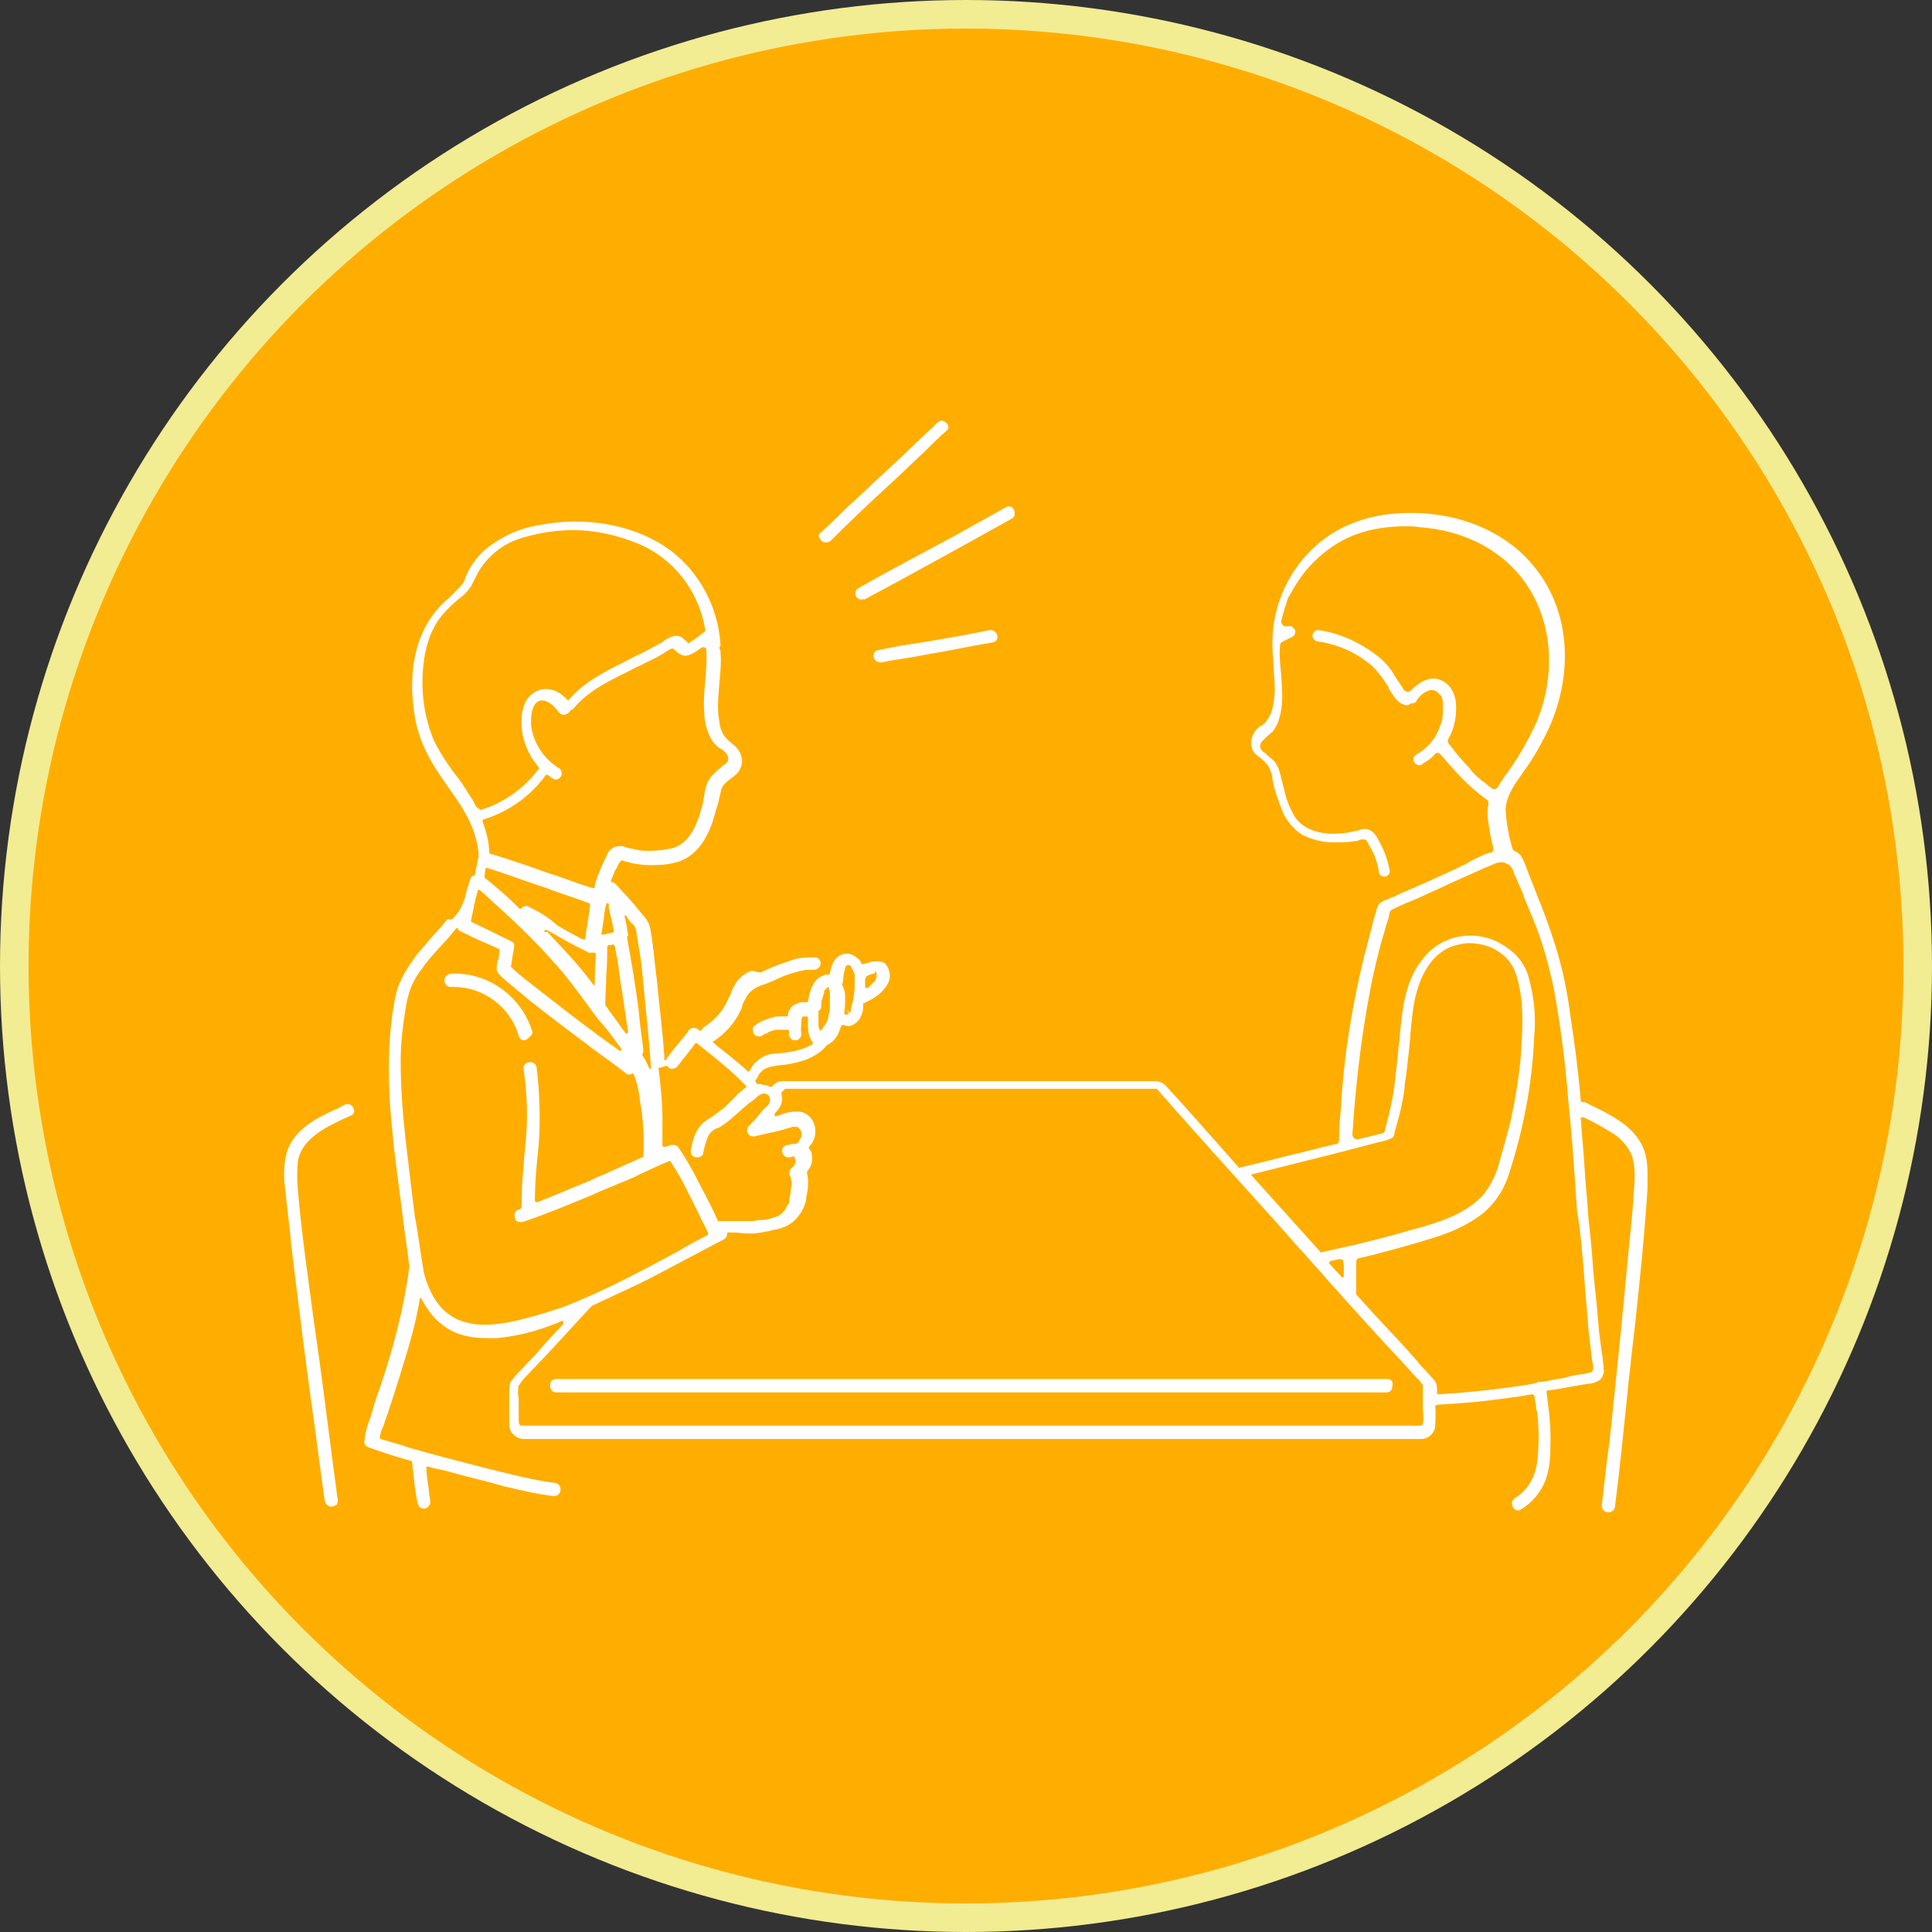 <?xml version="1.0" encoding="utf-8"?>
<!-- Generator: Adobe Illustrator 24.1.1, SVG Export Plug-In . SVG Version: 6.00 Build 0)  -->
<svg version="1.1" id="レイヤー_1" xmlns="http://www.w3.org/2000/svg" xmlns:xlink="http://www.w3.org/1999/xlink" x="0px"
	 y="0px" viewBox="0 0 203 203" style="enable-background:new 0 0 203 203;" xml:space="preserve">
<rect x="0" y="0" width="203" height="203" fill="#333333" stroke="none"/>
<style type="text/css">
	.st0{fill:#FFAE00;}
	.st1{fill:none;stroke:#F2EC93;stroke-width:3;stroke-miterlimit:10;}
	.st2{fill:#FFFFFF;}
	.st3{fill:none;}
</style>
<g>
	<circle class="st0" cx="101.5" cy="101.5" r="100"/>
	<circle class="st1" cx="101.5" cy="101.5" r="100"/>
</g>
<path class="st2" d="M101.5,101.5C101.5,101.5,101.5,101.5,101.5,101.5C101.5,101.5,101.5,101.5,101.5,101.5
	C101.5,101.5,101.5,101.5,101.5,101.5C101.5,101.5,101.5,101.5,101.5,101.5z"/>
<path class="st2" d="M101.5,101.5C101.5,101.5,101.5,101.5,101.5,101.5C101.5,101.5,101.5,101.5,101.5,101.5
	C101.5,101.5,101.5,101.5,101.5,101.5C101.5,101.5,101.5,101.5,101.5,101.5z"/>
<polygon class="st2" points="101.5,101.5 101.5,101.5 101.5,101.5 "/>
<polygon class="st2" points="101.5,101.5 101.5,101.5 101.5,101.5 "/>
<polygon class="st2" points="101.5,101.5 101.5,101.5 101.5,101.5 "/>
<polygon class="st2" points="101.5,101.5 101.5,101.5 101.5,101.5 "/>
<path class="st2" d="M101.5,101.5C101.5,101.5,101.5,101.5,101.5,101.5C101.5,101.5,101.5,101.5,101.5,101.5
	C101.5,101.5,101.5,101.5,101.5,101.5C101.5,101.5,101.5,101.5,101.5,101.5z"/>
<path class="st2" d="M101.5,101.5C101.5,101.5,101.5,101.5,101.5,101.5C101.5,101.5,101.5,101.5,101.5,101.5
	C101.5,101.5,101.5,101.5,101.5,101.5C101.5,101.5,101.5,101.5,101.5,101.5z"/>
<path class="st2" d="M101.5,101.5C101.5,101.5,101.5,101.5,101.5,101.5C101.5,101.5,101.5,101.5,101.5,101.5
	C101.5,101.5,101.5,101.5,101.5,101.5z"/>
<path class="st2" d="M101.5,101.5C101.5,101.5,101.5,101.5,101.5,101.5C101.5,101.5,101.5,101.5,101.5,101.5
	C101.5,101.5,101.5,101.5,101.5,101.5z"/>
<path class="st2" d="M101.5,101.5C101.5,101.5,101.5,101.5,101.5,101.5C101.5,101.5,101.5,101.5,101.5,101.5
	C101.5,101.5,101.5,101.5,101.5,101.5C101.5,101.5,101.5,101.5,101.5,101.5z"/>
<path class="st2" d="M101.5,101.5C101.5,101.5,101.5,101.5,101.5,101.5C101.5,101.5,101.5,101.5,101.5,101.5
	C101.5,101.5,101.5,101.5,101.5,101.5C101.5,101.5,101.5,101.5,101.5,101.5z"/>
<g>
	<path class="st2" d="M86.8,57c-0.3,0-0.6-0.2-0.7-0.5c-0.1-0.1-0.1-0.4,0.2-0.6c0.7-0.6,1.4-1.3,2-1.9c1.1-1.1,2.3-2.1,3.4-3.2
		c2.3-2.1,4.5-4.2,6.8-6.4c0.1-0.1,0.3-0.2,0.4-0.2c0.3,0,0.6,0.2,0.7,0.5c0.1,0.1,0.1,0.4-0.2,0.6c-0.8,0.7-1.5,1.4-2.3,2.2
		c-1.2,1.1-2.3,2.2-3.5,3.3c-2.2,2-4.3,4-6.4,6.1C87.1,56.9,86.9,57,86.8,57L86.8,57z"/>
	<path class="st2" d="M90.5,63c-0.3,0-0.6-0.3-0.6-0.5c0-0.1-0.1-0.5,0.3-0.7c3.3-1.9,6.8-3.7,10.1-5.5c1.8-1,3.6-2,5.4-3
		c0.1-0.1,0.2-0.1,0.3-0.1c0.3,0,0.6,0.3,0.6,0.6c0,0.1,0.1,0.5-0.3,0.7c-1.8,1-3.6,2-5.4,3c-3.3,1.8-6.7,3.7-10.1,5.5
		C90.7,62.9,90.6,63,90.5,63z"/>
	<path class="st2" d="M92.5,69.6c-0.4,0-0.7-0.3-0.7-0.7c0-0.1,0-0.5,0.5-0.6c1.5-0.3,3.1-0.6,4.6-0.8c2.4-0.4,4.7-0.8,7.1-1.3
		c0,0,0.1,0,0.1,0c0.4,0,0.7,0.4,0.7,0.7c0,0.1,0,0.5-0.5,0.6c-2.4,0.4-4.7,0.9-7.1,1.3c-1.5,0.3-3.1,0.5-4.6,0.8
		C92.6,69.6,92.5,69.6,92.5,69.6z"/>
	<path class="st2" d="M34.8,158.3c-0.4,0-0.6-0.3-0.7-0.7l-0.9-6.7c-1-7.1-1.8-13.5-2.6-20.1l-0.1-1.1c-0.2-1.8-0.4-3.6-0.6-5.3
		c-0.1-1.1-0.1-2.7,0.5-4c1-2,3-3,5-3.9c0.3-0.1,0.5-0.3,0.8-0.4c0.1-0.1,0.2-0.1,0.3-0.1c0.4,0,0.6,0.3,0.7,0.6
		c0,0.1,0.1,0.4-0.3,0.6c-0.3,0.1-0.6,0.3-0.9,0.4c-1.9,0.9-4.3,2.1-4.7,4.4c-0.1,1-0.1,2.1,0,3.1c0.4,4.6,1.1,9.4,1.7,13.9l0.5,3.5
		c0.7,5.1,1.3,10.1,2,15.2c0,0.2-0.1,0.3-0.1,0.4C35.2,158.2,35,158.3,34.8,158.3z"/>
	<path class="st2" d="M55.1,109.3c-0.1,0-0.5,0-0.6-0.5c-0.9-3-3.7-5.1-6.8-5.1c-0.1,0-0.3,0-0.4,0c-0.3,0-0.6-0.3-0.6-0.7
		c0-0.4,0.3-0.6,0.7-0.7c0.1,0,0.3,0,0.4,0c3.7,0,7,2.5,8.1,6c0.1,0.2,0,0.4-0.1,0.5C55.5,109.1,55.3,109.3,55.1,109.3L55.1,109.3z"
		/>
	<g>
		<path class="st3" d="M65.8,98.7C65.8,98.7,65.8,98.8,65.8,98.7c0.1,0.7,0.2,1.2,0.3,1.8c0.3,1.7,0.6,3.5,0.9,5.8l0.1,1
			c0.2,1.1,0.3,2.2,0.4,3.3c0,0.1,0,0.2-0.1,0.3c0,0.1,0,0.1,0,0.2c0.2,0.4,0.5,0.8,0.7,1.3c0,0.1,0.1,0.1,0.1,0.1c0,0,0,0,0,0
			c0.1,0,0.1-0.1,0.1-0.2c-0.2-2.8-0.5-5.8-0.8-8.7c-0.1-1.1-0.3-2.3-0.4-3.4c-0.1-0.6-0.2-1.2-0.3-1.8c0-0.4-0.1-0.7-0.3-1
			c-0.3-0.3-0.5-0.6-0.7-0.8l-0.1-0.2c0,0-0.1-0.1-0.1-0.1c0,0,0,0-0.1,0c-0.1,0-0.1,0.1-0.1,0.2c0.2,0.7,0.3,1.4,0.4,2.1
			C65.9,98.5,65.9,98.6,65.8,98.7z"/>
		<path class="st3" d="M64.4,99.3c-0.1,0-0.2,0-0.3,0.1l-0.2,0c-0.1,0-0.1,0.1-0.1,0.2c0,1-0.1,2-0.1,2.9c-0.1,1-0.1,2-0.1,3
			c0,0,0,0.1,0,0.2l0.7,1c0.5,0.6,1,1.3,1.4,1.9c0,0,0.1,0.1,0.1,0.1c0,0,0,0,0.1,0c0.1,0,0.1-0.1,0.1-0.2c-0.2-1.7-0.5-3.5-0.8-5.2
			l-0.1-0.7c-0.2-1-0.3-2.1-0.5-3.1C64.6,99.4,64.5,99.3,64.4,99.3C64.5,99.3,64.4,99.3,64.4,99.3z"/>
		<path class="st3" d="M86.3,108c0,0.1,0,0.2,0.1,0.3c0,0,0,0,0,0c0,0,0.1,0.1,0.1,0.1c0,0,0,0,0,0c0,0,0,0,0,0c0.1,0,0.1,0,0.1-0.1
			l0.1-0.1c0.1-0.1,0.1-0.1,0.1-0.2l0.1-0.1c0.1-0.1,0.1-0.2,0.2-0.3c0,0,0.1-0.2,0.1-0.2c0-0.1,0.1-0.2,0.1-0.3
			c0,0,0.1-0.5,0.1-0.5c0-0.3,0.1-0.5,0.1-0.7c0-0.3,0-0.6,0-0.9c0-0.1,0-0.3,0-0.4c0,0,0-0.2,0-0.2c0-0.1,0-0.3-0.1-0.4h0
			c0,0,0-0.1,0-0.1c0,0,0,0,0,0c0,0,0,0,0,0c0,0,0-0.1,0-0.1c0,0,0,0,0,0c0,0-0.1,0-0.1,0c0,0,0,0,0,0c0,0,0,0,0,0c0,0,0,0,0,0
			c-0.1,0-0.1,0-0.1,0.1c0,0,0,0,0,0c0,0,0,0,0,0c0,0-0.1,0.1-0.1,0.1l-0.1,0.1c0,0-0.1,0.1-0.1,0.1c0,0,0,0.1,0,0.1l0,0.1
			c-0.1,0.3-0.1,0.5-0.2,0.7c0,0.1,0,0.3-0.1,0.4c0,0,0,0.1,0,0.1c0,0,0,0.1,0,0.1c0,0.2,0,0.5-0.1,0.7c0,0.5,0,1,0,1.5L86.3,108z"
			/>
		<path class="st3" d="M88.8,104.5c0,0.6,0,1.2-0.1,1.8c0,0.1,0,0.1,0.1,0.1c0,0,0.1,0,0.1,0c0,0,0,0,0.1,0c0,0,0.1,0,0.1,0
			c0,0,0.1,0,0.1-0.1l-0.2-0.3l0.2,0.1l0,0.2c0,0,0.1-0.1,0.1-0.1c0.1-0.1,0.1-0.1,0.1-0.2c0.1,0,0.1-0.1,0-0.2l0.1-0.4
			c0.1-0.3,0.1-0.6,0.2-0.9c0.1-0.5,0.1-0.9,0.1-1.4c0-0.1,0-0.3,0-0.4c0-0.1,0-0.2,0-0.4c0,0,0-0.1,0-0.1c0-0.1,0-0.2-0.1-0.3
			c0,0-0.1-0.2-0.1-0.2c0-0.1-0.1-0.1-0.1-0.2c0-0.1-0.1-0.1-0.1-0.2l0,0c0,0,0,0,0,0c0-0.1-0.1-0.1-0.2-0.1c0,0,0,0-0.1,0
			c0,0-0.1,0-0.1,0c0,0-0.1,0.1-0.1,0.1c0,0,0,0,0,0c0,0.1-0.1,0.1-0.1,0.2c0,0,0,0.1,0,0.1c-0.1,0.4-0.2,0.8-0.2,1.1
			c0,0.1,0,0.2,0,0.2c0,0,0,0.1,0,0.1C88.7,103.7,88.8,104.1,88.8,104.5z"/>
		<path class="st3" d="M59.7,100.7c0.7,0.8,1.4,1.7,2.3,2.8c0,0,0.1,0.1,0.1,0.1c0,0,0,0,0,0c0.1,0,0.1-0.1,0.1-0.1l0-0.9
			c0-0.8,0.1-1.5,0.1-2.3c0-0.1,0-0.1-0.1-0.1c0,0-0.1,0-0.1,0c0,0,0,0-0.1,0c-0.1,0-0.2,0-0.3,0c-0.1,0-0.2,0-0.3-0.1
			c-1.3-0.6-2.5-1.3-3.7-2l-0.6-0.3c0,0-0.1,0-0.1,0c0,0-0.1,0-0.1,0.1c0,0.1,0,0.2,0,0.2C58.1,99,58.9,99.8,59.7,100.7z"/>
		<path class="st3" d="M50.2,84.8c2.4-0.7,4.6-2.2,6.1-4.3c0-0.1,0-0.1,0-0.2c-1.2-1.4-1.8-3.1-1.8-5c0-0.6,0.3-2.6,1.9-3.1
			c0.2-0.1,0.5-0.1,0.7-0.1c0.8,0,1.6,0.4,2.2,1.1c0,0,0.1,0.1,0.1,0.1c0,0,0,0,0,0c0,0,0.1,0,0.1-0.1c1.6-1.9,3.9-3,6.1-4.1
			c0.5-0.2,1-0.5,1.4-0.7c0.9-0.5,1.7-0.9,2.4-1.3l0.1-0.1c0.4-0.3,0.9-0.5,1.3-0.5c0.2,0,0.4,0.1,0.6,0.2c0.1,0.1,0.2,0.2,0.3,0.3
			c0.1,0.1,0.1,0.1,0.2,0.2c0.1,0.1,0.2,0.1,0.3,0c0.1,0,0.3-0.2,0.3-0.2l0.4-0.3c0.3-0.2,0.5-0.4,0.8-0.6c0.1,0,0.1-0.1,0.1-0.2
			c-0.7-4.3-3.7-7.9-7.9-9.4c-1.9-0.7-3.9-1.1-6-1.1c-1.8,0-3.6,0.3-5.3,0.8c-0.9,0.3-1.8,0.8-2.6,1.3c-0.9,0.7-1.7,1.6-2.2,2.6
			c-0.2,0.4-0.4,0.8-0.6,1.2c-0.3,0.4-0.6,0.7-1,1.1c-0.7,0.6-1.4,1.3-2.1,2c-1.3,1.5-1.9,3.6-2,6.4c-0.1,2.2,0.3,4.4,1.1,6.5
			c0.6,1.3,1.4,2.5,2.2,3.6c0.5,0.7,1.1,1.5,1.6,2.3c0.2,0.4,0.5,0.8,0.7,1.2C50,84.8,50.1,84.8,50.2,84.8
			C50.2,84.8,50.2,84.8,50.2,84.8z"/>
		<path class="st3" d="M61.4,98.5C61.4,98.5,61.4,98.5,61.4,98.5c0.1,0,0.1,0,0.1,0c0,0,0.1-0.1,0.1-0.1c0,0,0-0.1,0-0.1
			c0.1-0.4,0.1-0.9,0.2-1.3c0.1-0.6,0.2-1.3,0.3-2.1c0-0.1,0-0.2-0.1-0.2c-1.6-0.5-3.2-1.1-4.8-1.7c-1.9-0.7-3.9-1.4-5.9-2
			c0,0,0,0,0,0c0,0-0.1,0-0.1,0c0,0-0.1,0.1-0.1,0.1c-0.1,0.3-0.1,0.6-0.1,0.9c0,0.1,0,0.1,0.1,0.1l0.1,0.1c0.1,0.1,0.2,0.2,0.3,0.2
			c0.8,0.7,1.7,1.5,2.6,2.3c0.1,0.1,0.3,0.3,0.4,0.4l0.2,0.2c0,0,0.1,0,0.1,0c0,0,0.1,0,0.1-0.1c0.1-0.1,0.3-0.2,0.5-0.2
			c0.1,0,0.2,0,0.3,0.1c1,0.5,2.1,1.1,3,1.7C59.5,97.5,60.5,98,61.4,98.5z"/>
		<path class="st3" d="M49.6,96.8c0.8,0.4,1.7,0.8,2.5,1.2c0.5,0.2,1.1,0.5,1.6,0.8c0.2,0.1,0.4,0.5,0.3,0.7
			c-0.1,0.6-0.2,1.2-0.3,1.9c0,0.1,0,0.1,0,0.1c0.5,0.5,1,0.9,1.5,1.3c3.6,3,6.9,5.4,9.9,7.5c0,0,0.1,0,0.1,0c0,0,0.1,0,0.1,0
			c0.1-0.1,0.1-0.1,0-0.2c-0.6-0.9-1.3-1.8-2-2.6c-0.3-0.4-0.6-0.8-0.9-1.1l-0.8-1.1c-1.1-1.5-2.3-3-3.5-4.4
			c-1.5-1.7-3.3-3.5-5.6-5.6c-0.7-0.6-1.4-1.3-2.1-1.9c0,0-0.1,0-0.1,0c0,0,0,0,0,0c-0.1,0-0.1,0.1-0.1,0.1c-0.3,1-0.5,2-0.7,3
			C49.6,96.7,49.6,96.8,49.6,96.8z"/>
		<path class="st3" d="M91.7,114.7h-8.8c-0.1,0-0.1,0-0.2,0c-0.1,0-0.1,0-0.2,0c0,0,0,0,0,0c0,0-0.1,0-0.1,0.1
			c-0.1,0.1-0.1,0.1-0.2,0.2l-0.1,0.1c0,0,0,0.1,0,0.1c0.1,0.4,0.1,0.9-0.1,1.3c-0.2,0.2-0.4,0.5-0.6,0.8c0,0.1-0.1,0.1,0,0.2
			c0,0,0.1,0.1,0.1,0.1c0,0,0,0,0,0l0.6-0.2c0.5-0.1,1-0.3,1.5-0.3c0.1,0,0.2,0,0.4,0c0.8,0.1,1.4,0.7,1.6,1.5
			c0.2,0.8,0,1.6-0.6,2.2c-0.1,0.1-0.1,0.1,0,0.2c0.1,0.2,0.2,0.4,0.3,0.6c0.2,0.6,0,1.2-0.5,1.8c0,0,0,0.1,0,0.2
			c0.3,0.8,0.1,1.7-0.1,2.6l0,0.2c-0.2,0.9-0.7,1.7-1.4,2.3c-0.6,0.4-1.2,0.7-1.9,0.8c-0.7,0.2-1.4,0.3-2.1,0.4c-0.3,0-0.5,0-0.8,0
			c-0.5,0-0.9,0-1.4-0.1c0,0-0.5,0-0.5,0c0,0-0.1,0-0.1,0c0,0-0.1,0.1-0.1,0.1c0,0.2-0.1,0.5-0.3,0.6c-1.3,0.7-2.5,1.3-3.8,2
			c-1.8,1-3.7,2-5.6,2.9c-1.4,0.7-2.9,1.4-4.5,2.1c-1.7,1.8-3.3,3.6-5,5.4c-0.7,0.7-1.4,1.5-2.1,2.2l-0.4,0.5
			c-0.1,0.1-0.1,0.1-0.1,0.2c0,0-0.1,0.1-0.1,0.1c-0.1,0.4-0.1,0.9,0,1.3l0,1.7c0,0,0,0.1,0,0.2c0,0.6,0,0.8,0.1,0.9
			c0.1,0,0.1,0.1,0.3,0.1c0.1,0,0.2,0,0.3,0c0.1,0,0.1,0,0.1,0h36.4h13h44c0.1,0,0.2,0,0.3,0s0.2,0,0.3,0c0.3-0.1,0.3-0.6,0.2-1.6
			c0-0.1,0-0.3,0-0.3c0,0,0-1.8,0-2c0-0.2,0-0.2-0.1-0.3c-0.2-0.3-0.5-0.6-0.8-0.9l-0.9-1c-2.9-3.1-5.7-6.3-8.2-9
			c-0.1-0.1-0.1-0.1-0.1-0.1c-0.3-0.3-2.6-2.9-5.5-6.2c-4.9-5.5-11.5-12.9-12-13.4l-0.1-0.1c-0.2-0.2-0.2-0.3-0.5-0.3h-16.6
			L91.7,114.7L91.7,114.7z M145.8,144.9c0.4,0,0.6,0.3,0.6,0.7c0,0.3-0.2,0.7-0.6,0.7l-41,0v0l-42,0c0,0-4.3,0-4.3,0
			c-0.4,0-0.6-0.3-0.6-0.7c0-0.3,0.2-0.7,0.6-0.7l33.3,0v0L145.8,144.9z"/>
		<path class="st3" d="M70.2,117.5c0,0.7,0,1.3,0,2c0,0.3,0,0.6,0,0.9c0,0.1,0,0.1,0.1,0.1c0,0,0.1,0,0.1,0c0,0,0,0,0.1,0
			c0,0,0.4-0.2,0.6-0.2c0,0,0.1,0,0.2,0c0.2,0,0.5,0.1,0.6,0.3c0.9,1.3,1.6,2.6,2.3,4c0.7,1.3,1.3,2.5,1.8,3.6
			c0,0.1,0.1,0.1,0.1,0.1c0.5,0,1,0,1.5,0c0.5,0,1,0,1.5,0l0.1,0c0.1,0,0.2,0,0.3,0l0.2,0c0.2,0,0.4-0.1,0.6-0.1l0.2,0
			c0.6-0.1,1.2-0.2,1.8-0.4c0.4-0.2,0.7-0.5,0.9-0.9c0.1-0.2,0.2-0.3,0.3-0.5l0-0.1c0,0,0,0,0-0.1c0,0,0,0,0,0
			c0.1-0.5,0.2-0.9,0.2-1.3c0.1-0.4,0.1-0.7,0-1.1c0,0,0-0.1,0-0.1c-0.2-0.3-0.2-0.7,0-0.9c0,0,0.1-0.1,0.1-0.1
			c0.2-0.2,0.4-0.4,0.4-0.7c0-0.1-0.1-0.2-0.1-0.3c0,0,0-0.1,0-0.1c0-0.1-0.1-0.1-0.1-0.1c0,0,0,0,0,0c-0.1,0-0.3,0.1-0.4,0.1
			c-0.1,0-0.1,0-0.2,0c-0.3,0-0.6-0.2-0.6-0.5c-0.1-0.3,0.1-0.7,0.5-0.8l0.1,0c0.1,0,0.2-0.1,0.4-0.1l0.1,0c0.1,0,0.1,0,0.2,0
			c0,0,0.1,0,0.1,0l0.2-0.1c0,0,0.1-0.1,0.1-0.1c0,0,0.1-0.1,0.1-0.2c0,0,0,0,0,0c0-0.1,0.1-0.1,0.1-0.2c0-0.1,0.1-0.1,0.1-0.2
			c0,0,0,0,0,0c0,0,0,0,0-0.1l0-0.1c0,0,0-0.1,0-0.1h0c0,0,0,0,0-0.1c0,0,0-0.1,0-0.1c0,0-0.1-0.1-0.1-0.1c0,0,0-0.1,0-0.1l-0.1-0.1
			l-0.1-0.1c0,0-0.1-0.1-0.1-0.1c0,0-0.1,0-0.1,0l-0.2,0l-0.1,0l-0.2,0c-0.1,0-0.2,0-0.3,0.1c-0.2,0-0.4,0.1-0.6,0.2
			c-0.1,0-0.3,0.1-0.4,0.1c-0.4,0.1-0.9,0.2-1.3,0.3c-0.4,0.1-0.8,0.2-1.3,0.3c0,0,0,0,0,0c-0.1,0-0.1,0-0.2,0
			c-0.3,0-0.6-0.2-0.6-0.5c0-0.2,0-0.4,0.1-0.5c0-0.1,0.1-0.2,0.2-0.2c0.5-0.5,0.9-1,1.3-1.5c0-0.1,0.1-0.1,0.2-0.2
			c0.3-0.3,0.6-0.6,0.6-1c-0.1-0.4-0.4-0.6-0.7-0.6c0,0-0.1,0-0.1,0c-0.3,0.1-0.5,0.2-0.6,0.4c-0.2,0.2-0.4,0.3-0.6,0.5l-0.2,0.1
			c-0.3,0.2-0.6,0.5-0.9,0.8c-0.7,0.7-1.5,1.4-2.3,1.8c-0.4,0.2-0.8,0.5-1.1,0.9c-0.3,0.6-0.4,1.1-0.5,1.7c-0.1,0.3-0.3,0.5-0.6,0.5
			c-0.1,0-0.1,0-0.2,0c-0.3-0.1-0.5-0.5-0.5-0.8c0.2-1.2,0.6-2.5,1.8-3.2c0.5-0.3,1-0.6,1.4-1c0.3-0.3,0.6-0.6,0.9-0.8
			c0.2-0.2,0.4-0.4,0.6-0.6c0.1-0.1,0.3-0.2,0.4-0.4c0.2-0.2,0.4-0.4,0.6-0.5c0,0,0.1-0.1,0.1-0.1c0,0,0-0.1,0-0.1
			c-0.8-0.8-1.7-1.6-2.5-2.3c-0.8-0.7-1.7-1.4-2.7-2.2c0,0-0.1,0-0.1,0c0,0-0.1,0-0.1,0.1c-0.2,0.3-1.4,1.8-1.4,1.8
			s-0.3,0.4-0.3,0.4l-0.1,0.1c-0.1,0.2-0.3,0.3-0.6,0.3c-0.1,0-0.2,0-0.3-0.1c-0.1,0-0.1-0.1-0.2-0.2c0,0-0.1-0.1-0.1-0.1
			c0,0,0,0-0.1,0c-0.1,0-0.1,0.1-0.1,0.2l0,0.1C70,113.9,70.2,115.7,70.2,117.5z"/>
		<path class="st3" d="M73.9,67.9c-0.2,0.2-0.4,0.3-0.6,0.4c-0.4,0.3-0.8,0.5-1.2,0.5c-0.2,0-0.4-0.1-0.6-0.2
			c-0.1,0-0.4-0.3-0.6-0.5c-0.1-0.2-0.7,0.2-0.7,0.2c-0.6,0.4-1.3,0.7-2.2,1.2c-0.5,0.3-1.1,0.5-1.6,0.8c-2.1,1-4.4,2.1-6,4
			c-0.1,0.1-0.2,0.2-0.3,0.2c-0.1,0-0.1,0-0.1,0.1c-0.1,0.3-0.4,0.4-0.7,0.4c-0.2,0-0.4-0.1-0.5-0.3c-0.3-0.5-0.9-1.2-1.7-1.2
			c-0.2,0-0.4,0.1-0.6,0.2c-0.8,0.6-0.7,1.9-0.6,2.4c0.2,1.9,1.3,3.6,2.9,4.5c0.4,0.2,0.3,0.6,0.3,0.7c-0.1,0.3-0.3,0.5-0.6,0.5
			c-0.1,0-0.2,0-0.3-0.1c-0.2-0.1-0.4-0.2-0.6-0.4c0,0-0.1,0-0.1,0c0,0-0.1,0-0.1,0.1c-1.7,2.2-3.9,3.8-6.5,4.6c0,0-0.1,0-0.1,0.1
			c0,0,0,0.1,0,0.1c0.4,1.1,0.7,2.2,0.7,3.3c0,0.1,0,0.1,0.1,0.1c2,0.6,4,1.4,6,2c1.6,0.6,3.1,1.1,4.7,1.6c0,0,0,0,0.1,0
			c0,0,0.1,0,0.1,0c0,0,0.1-0.1,0.1-0.1c0-0.1,0-0.1,0-0.2c0.3-1.1,0.7-2.2,1.3-3.2c0-0.1,0.1-0.1,0.1-0.2c0.3-0.4,0.7-0.7,1.2-0.7
			c0.1,0,0.2,0,0.3,0c0.5,0.2,1,0.3,1.6,0.4c0.4,0.1,0.8,0.1,1.2,0.1c0.8,0,1.7-0.1,2.5-0.3c2.2-0.6,2.8-3.3,3.2-4.9
			c0.1-0.2,0.1-0.4,0.1-0.7c0.1-0.7,0.3-1.4,0.7-1.9c0.3-0.4,0.7-0.8,1.2-1.1l0.1-0.1c0.2-0.2,0.5-0.3,0.5-0.6
			c0.1-0.5-0.4-0.8-0.7-1.1c-0.1,0-0.1-0.1-0.2-0.1c-0.3-0.3-0.6-0.6-0.9-1c-0.4-0.8-0.7-1.8-0.7-2.7c-0.1-1.1,0-2.3,0.1-3.4
			c0.1-1.1,0.2-2.2,0.1-3.3c0-0.1,0-0.2-0.1-0.2C74,68,74,67.9,73.9,67.9C73.9,67.9,73.9,67.9,73.9,67.9z"/>
		<path class="st3" d="M63.6,94.7C63.6,94.7,63.6,94.7,63.6,94.7c-0.1,0-0.1,0.1-0.2,0.1c-0.1,0.6-0.2,1.2-0.3,1.8L63,98
			c0,0,0,0.1,0,0.1c0,0,0.1,0,0.1,0c0,0,0.2,0,0.2,0l0.3-0.1c0.1,0,0.5-0.1,0.5-0.1c0.1,0,0.2-0.1,0.2-0.2c0-0.2-0.1-0.4-0.1-0.5
			c-0.1-0.4-0.2-0.8-0.3-1.3c-0.1-0.4-0.2-0.8-0.3-1.1C63.7,94.8,63.7,94.7,63.6,94.7z"/>
		<path class="st3" d="M148.3,129.3l0.4-0.1c2.5-0.7,5-1.5,7-3.5c0.9-1.1,1.5-2.3,1.8-3.7c0.3-1.1,0.7-2.5,1.1-4
			c0.6-2.3,0.9-4.6,1.1-7l0-0.1c0.2-2.8,0.5-6-0.6-8.7c-0.7-1.8-2.6-3-4.8-3c-0.7,0-1.4,0.1-2,0.4c-1.9,0.8-3.2,2.8-3.8,5.8
			c-0.2,1.1-0.3,2.2-0.4,3.3c0,0.5-0.1,0.9-0.1,1.3c-0.2,1.6-0.3,2.9-0.5,4c0,0.1,0,0.1,0,0.2c-0.2,1-0.3,2-0.5,2.8
			c-0.1,0.5-0.2,1-0.4,1.5l-0.1,0.3c-0.1,0.4-0.2,0.8-0.4,0.9c-0.4,0.2-0.8,0.3-1.3,0.4c0,0-4.6,1.2-4.6,1.2c-2,0.5-4,1-6,1.5
			l-2.8,0.7c-0.1,0-0.1,0.1-0.1,0.1c0,0.1,0,0.1,0,0.2l7.2,8c0,0,0.1,0.1,0.1,0.1c0,0,0,0,0,0c0.5-0.1,0.9-0.2,1.3-0.3
			C142.8,130.8,145.6,130.1,148.3,129.3z"/>
		<path class="st3" d="M165.6,124c-0.2-2.8-0.5-5.6-0.7-8.4c-0.3-3.9-0.8-7.8-1.5-11.7c-0.5-2.6-1.2-5.1-2.2-7.5
			c-0.3-0.8-0.7-1.6-1-2.4l0-0.1c-0.3-0.7-0.6-1.4-0.9-2.1c0-0.1-0.1-0.2-0.1-0.2c-0.1-0.4-0.3-0.9-0.9-1.1c-0.1,0-0.3-0.1-0.4-0.1
			c-0.5,0-0.9,0.2-1.3,0.4c-0.1,0.1-0.2,0.1-0.3,0.1c-0.7,0.3-1.3,0.6-2,0.9c-1.4,0.6-2.8,1.3-4.2,1.9c-0.8,0.3-1.5,0.7-2.3,1
			c-0.5,0.2-1,0.4-1.5,0.7c-0.1,0.1-0.2,0.2-0.2,0.3c-0.1,0.2-0.1,0.4-0.1,0.6c-0.1,0.3-0.2,0.6-0.3,0.9c-0.2,0.7-0.4,1.5-0.7,2.5
			c-0.5,1.9-0.9,3.8-1.2,5.6c-0.8,4.5-1.3,9.1-1.6,13.7c0,0.1,0.1,0.3,0.2,0.4c0.1,0.1,0.2,0.1,0.3,0.1c0,0,0.1,0,0.1,0l2.5-0.6
			c0.2,0,0.3-0.2,0.3-0.3c0.4-1.5,0.7-3.1,1-4.6c0.1-0.8,0.2-1.6,0.3-2.7c0.1-0.6,0.1-1.2,0.2-1.9c0.2-3.1,0.5-6.2,2.3-8.6
			c1.2-1.7,3.1-2.7,5.2-2.7c1.1,0,2.1,0.3,3.1,0.8c0.7,0.4,1.3,0.9,1.9,1.5c0.6,0.7,1,1.5,1.2,2.4c0.5,1.9,0.6,3.9,0.5,5.9
			c-0.3,5.1-1.2,10.1-2.8,14.9c-0.6,1.6-1.6,3-3,4c-1.4,1-2.9,1.7-4.6,2.2c-1.8,0.6-3.7,1.2-5.6,1.6c-0.7,0.2-1.5,0.4-2.4,0.6
			c-0.2,0-0.3,0.2-0.3,0.4c0,1.1,0,2.1,0,3.3c0,0,0,0.1,0,0.1l1.8,2c1.5,1.7,3.1,3.4,4.6,5c0.2,0.2,0.4,0.5,0.6,0.7
			c0.4,0.4,0.8,0.8,1.1,1.2c0.3,0.4,0.4,0.9,0.4,1.5c0,0,0,0.1,0,0.1c0,0,0.1,0,0.1,0c0,0,0,0,0,0c0.6,0,1.1-0.1,1.6-0.1
			c2.5-0.2,5.1-0.5,7.8-0.9l1-0.2c0.1,0,0.1,0,0.1-0.1c0.1,0,0.1,0,0.2,0c0,0,0.1,0,0.1,0c0.8-0.1,1.6-0.3,2.4-0.4
			c0.6-0.1,1.2-0.2,1.8-0.4c0.3,0,0.6-0.1,1-0.2c0.2-0.1,0.4-0.3,0.3-0.5c0-0.1,0-0.1,0-0.2c0,0-0.1-0.9-0.2-1.3
			c-0.1-0.8-0.2-1.7-0.3-2.5c-0.2-1.7-0.3-3.4-0.4-5c-0.2-2.6-0.4-5.2-0.6-7.7L165.6,124z"/>
		<path class="st3" d="M140.7,132.5C140.7,132.5,140.6,132.5,140.7,132.5l-0.9,0.2c-0.1,0-0.1,0.1-0.1,0.1c0,0.1,0,0.1,0,0.2
			l1.2,1.3c0,0,0.1,0.1,0.1,0.1c0,0,0,0,0.1,0c0.1,0,0.1-0.1,0.1-0.1l0-1.2c0-0.1-0.1-0.3-0.2-0.4
			C140.9,132.5,140.8,132.5,140.7,132.5z"/>
		<path class="st3" d="M71.7,131.2c1-0.6,2.1-1.1,3.1-1.7c0,0,0.1-0.1,0.1-0.1c0,0,0-0.1,0-0.1c-0.1-0.1-0.1-0.2-0.1-0.3
			c-0.5-1.2-1.2-2.5-1.9-3.8c-0.6-1.1-1.2-2.3-1.9-3.4c0,0-0.1-0.1-0.1-0.1c0,0,0,0-0.1,0c-1,0.4-2,0.8-2.9,1.3l-0.8,0.4
			c-1.2,0.5-2.4,1-3.6,1.5l-0.9,0.4c-2.3,1-4.7,2-7.2,2.8c-0.1,0-0.2,0-0.2,0c-0.3,0-0.5-0.3-0.6-0.5c0-0.3,0-0.6,0.4-0.8l0.2-0.1
			c0.1,0,0.1-0.1,0.1-0.2c0-2.2,0.1-4.3,0.4-6.5c0.2-2.7,0.1-5.4-0.2-8.1c0-0.3,0.3-0.6,0.7-0.6c0.4,0,0.6,0.3,0.7,0.7
			c0.4,2.7,0.5,5.4,0.2,8c-0.2,1.9-0.3,3.9-0.4,5.9c0,0.1,0,0.1,0.1,0.1c0,0,0.1,0,0.1,0c0,0,0,0,0.1,0c1.8-0.7,3.6-1.4,5.4-2.2
			l0.6-0.3c1.1-0.5,2.3-1,3.4-1.5c0.5-0.2,1.1-0.5,1.6-0.7c0.1,0,0.1-0.1,0.1-0.1c0-1.7,0-3.4-0.2-5l-0.1-0.4
			c-0.1-1.1-0.3-2.2-0.7-3.2c0,0-0.1-0.1-0.1-0.1c0,0,0,0,0,0c0,0-0.1,0-0.1,0c-0.1,0.1-0.2,0.1-0.3,0.1c-0.1,0-0.2,0-0.3-0.1
			c-1.1-0.7-2.1-1.5-3.1-2.3c-2.4-1.8-4.8-3.6-7.2-5.5c-0.8-0.6-1.7-1.3-2.5-2.1c-0.3-0.2-0.5-0.4-0.7-0.7c-0.2-0.3-0.1-0.8,0-1.3
			c0-0.1,0-0.2,0.1-0.3c0-0.2,0.1-0.5,0.1-0.7c0-0.1,0-0.1-0.1-0.2c-0.4-0.2-0.7-0.3-1.1-0.5c-1-0.5-2-0.9-3-1.4
			c-0.1,0-0.1-0.1-0.2-0.2c0,0-0.1-0.1-0.1-0.1c0,0,0,0,0,0c0,0-0.1,0-0.1,0.1l-0.1,0.1c-0.4,0.5-0.9,1-1.3,1.5
			c-0.7,0.8-1.5,1.6-2.1,2.5c-0.5,0.6-0.9,1.3-1.2,2c-0.3,0.8-0.5,1.6-0.6,2.4c-0.3,1.8-0.5,3.6-0.5,5.4c0,2.7,0.1,5.4,0.5,8.1
			c0.3,2.5,0.6,5.2,1,8.3l0.1,0.5c0.2,1.7,0.4,3.4,0.8,5.1c0,0,0,0.1,0,0.1c0.7,2.7,2,4.3,3.7,5.1c0.8,0.3,1.7,0.5,2.8,0.5
			c0.7,0,1.3-0.1,2.1-0.2c2.1-0.4,4.3-1,6.3-1.9C63.7,135.5,67.7,133.3,71.7,131.2z"/>
		<path class="st2" d="M100.5,113.4l-8.8,0v0L100.5,113.4C100.4,113.4,100.5,113.4,100.5,113.4z"/>
		<polygon class="st2" points="91.7,114.7 104.8,114.7 91.7,114.7 		"/>
		<path class="st2" d="M104.8,113.4c0,0-0.1,0-0.1,0c-0.7,0-1.4,0-2.1,0c-0.7,0-1.3,0-2,0L104.8,113.4L104.8,113.4z"/>
		<g>
			<path class="st2" d="M145.8,144.9l-54.1,0v0l-33.3,0c-0.4,0-0.6,0.3-0.6,0.7c0,0.3,0.2,0.7,0.6,0.7c0,0,4.3,0,4.3,0l42,0v0l41,0
				c0.4,0,0.6-0.3,0.6-0.7C146.4,145.2,146.2,144.9,145.8,144.9z"/>
			<path class="st2" d="M172.8,121c-0.8-2.5-3.4-3.8-5.7-4.9l-0.4-0.2c-0.1-0.1-0.2-0.1-0.3-0.1c0,0-0.1,0-0.1,0c0,0,0,0,0,0
				c0,0-0.1,0-0.1,0c0,0-0.1-0.1-0.1-0.1c-0.3-3.5-0.7-6.4-1.1-9c-0.3-2.4-0.8-4.8-1.5-7.1c-0.6-1.9-1.3-3.9-2.1-5.8
				c-0.3-0.8-0.6-1.5-0.9-2.3c-0.2-0.6-0.4-1.1-0.7-1.6c-0.2-0.2-0.4-0.4-0.7-0.5c-0.1-0.1-0.2-0.2-0.2-0.3
				c-0.4-1.3-0.6-2.6-0.7-3.9c0-1.4,0.8-2.6,1.6-3.7l0.2-0.3c1.1-1.5,2-3.1,2.8-4.8c2.5-5.7,2.1-11.8-1.1-16.2
				c-2.4-3.4-6.5-5.7-11.4-6.2c-0.8-0.1-1.5-0.1-2.3-0.1c-3.1,0-5.9,0.8-8.1,2.2c-3.9,2.5-6.3,7-6.2,11.7c0,0,0,0.1,0,0.1
				c0,0.7,0.1,1.4,0.1,2.1c0.1,1.4,0.3,2.9-0.1,4.4c-0.1,0.5-0.3,0.9-0.6,1.3c-0.2,0.3-0.4,0.5-0.7,0.6c-0.2,0.2-0.4,0.3-0.5,0.5
				c-0.6,0.8-0.6,1.9,0.1,2.5c0.4,0.3,0.8,0.6,1.1,1c0,0,0.1,0.1,0.1,0.1c0.3,0.5,0.5,1,0.5,1.5c0.2,1.1,0.6,2.2,1,3.2
				c0.4,1.1,1.2,2,2.1,2.6c1,0.5,2.1,0.8,3.2,0.8l0.1,0c0.1,0,0.3,0,0.4,0c0.6,0,1.1,0,1.7-0.1c0.3,0,0.6-0.1,0.8-0.2
				c0.1,0,0.1,0,0.3,0c0.2,0,0.3,0.1,0.4,0.3c0.2,0.4,0.4,0.8,0.6,1.1c0.3,0.7,0.5,1.4,0.6,2.1c0.1,0.3,0.3,0.4,0.6,0.4
				c0.1,0,0.1,0,0.1,0c0.3-0.1,0.5-0.4,0.4-0.7c-0.2-1.1-0.6-2.2-1.2-3.2c-0.4-0.8-0.9-1.1-1.4-1.1c-0.1,0-0.3,0-0.5,0.1
				c-0.7,0.2-1.7,0.4-2.8,0.4c-1.8,0-3.2-0.6-4-1.7c-0.6-1-1-2-1.2-3.1c-0.1-0.2-0.1-0.5-0.2-0.7c-0.2-0.8-0.3-1.5-0.8-2.1
				c-0.3-0.3-0.7-0.6-1-0.9c-0.2-0.1-0.3-0.2-0.4-0.4c-0.1-0.1-0.1-0.2-0.1-0.3c0-0.2,0.1-0.4,0.2-0.5c0.2-0.2,0.4-0.4,0.6-0.6
				c0.2-0.1,0.3-0.3,0.5-0.4c0.3-0.4,0.6-0.9,0.7-1.4c0.5-1.5,0.3-3.2,0.2-4.8c-0.1-0.9-0.2-1.9-0.1-2.9c0-0.2,0.1-0.3,0.3-0.4
				l1-0.5c0.2-0.1,0.3-0.3,0.3-0.6c0-0.1,0-0.1-0.1-0.2c-0.1-0.1-0.2-0.2-0.3-0.3l-0.2,0c-0.1,0-0.1,0-0.2,0c-0.1,0-0.1,0-0.2,0
				c-0.1,0-0.2,0-0.3-0.1c-0.1-0.1-0.2-0.3-0.2-0.4c0.1-0.4,0.2-0.7,0.3-1.1c0.1-0.4,0.3-0.8,0.4-1.3c0,0,0.2-0.4,0.3-0.5
				c0.9-1.7,2-3.1,3.5-4.3c2.3-1.9,5.1-2.8,8.6-2.8c0.5,0,1,0,1.5,0.1c4.4,0.3,8.2,2.2,10.6,5.2c3.3,4.1,3.9,10.2,1.5,15.6
				c-0.9,1.9-2,3.8-3.3,5.5c-0.2,0.4-0.5,0.7-0.6,1c-0.1,0.1-0.2,0.2-0.3,0.2c0,0-0.1,0-0.1,0c-0.1,0-0.2,0-0.3-0.1l-0.1-0.1
				c-0.1,0-0.1-0.1-0.2-0.1l-0.2-0.2c-0.1-0.1-0.2-0.2-0.4-0.3c-0.5-0.4-1-0.8-1.4-1.4c-0.8-0.8-1.5-1.7-2.2-2.6
				c-0.1-0.1-0.1-0.3,0-0.5c0.6-1,0.8-2.2,0.8-3.3c0-1.2-0.5-2.5-1.8-2.9c-0.2-0.1-0.4-0.1-0.6-0.1c-0.8,0-1.6,0.5-2.3,1.2
				c-0.1,0.1-0.2,0.2-0.4,0.2c-0.1,0-0.3-0.1-0.4-0.2l-0.1-0.2c-0.2-0.3-0.4-0.6-0.6-0.9l-0.2-0.3c-0.5-0.9-1.1-1.6-1.9-2.2
				c-1.8-1.4-4-2.4-6.2-2.7c-0.3,0-0.6,0.3-0.6,0.6c0,0.3,0.3,0.6,0.6,0.6c2.1,0.3,4.1,1.2,5.7,2.6c0.7,0.7,1.2,1.4,1.7,2.2l0,0.1
				c0.4,0.6,0.8,1.4,1.5,1.7c0.1,0,0.2,0.1,0.3,0.1c0.1,0,0.3,0,0.4-0.1c0.1-0.1,0.3-0.1,0.3-0.1c0.2,0,0.3-0.1,0.4-0.2
				c0.2-0.4,0.6-0.8,1-1c0.2-0.1,0.4-0.2,0.6-0.2c0.2,0,0.5,0.1,0.6,0.2c0,0,0.1,0,0.1,0.1l0.1,0.1c0,0,0.1,0.1,0.1,0.1
				c0,0,0.1,0.1,0.1,0.1c0.1,0.1,0.1,0.1,0.1,0.2c0,0.1,0.1,0.2,0.1,0.4c0,0,0,0.2,0,0.2c0,0.1,0,0.2,0,0.3c0,0.2,0,0.5,0,0.8
				c0,0.4-0.1,0.9-0.3,1.3c-0.4,1.3-1.3,2.3-2.5,3c-0.2,0.1-0.3,0.3-0.3,0.6c0.1,0.2,0.3,0.5,0.6,0.5c0.1,0,0.2,0,0.3-0.1
				c0.5-0.3,1-0.6,1.4-1.1c0.1-0.1,0.2-0.1,0.3-0.1c0,0,0,0,0,0c0.1,0,0.2,0.1,0.3,0.2c1.2,1.4,2.8,3.3,4.8,4.7
				c0.2,0.1,0.2,0.3,0.2,0.5c-0.1,0.4-0.1,0.8-0.1,1.1c0.1,1.2,0.3,2.3,0.6,3.5c0.1,0.2-0.1,0.5-0.3,0.5l-0.1,0
				c-0.9,0.3-1.7,0.7-2.5,1.2c-0.5,0.2-1,0.5-1.5,0.7c-1.3,0.6-2.6,1.2-4,1.8c-0.7,0.3-1.4,0.6-2,0.9c-0.2,0.1-0.3,0.1-0.5,0.2
				c-0.4,0.2-0.9,0.3-1.1,0.6c-0.2,0.2-0.2,0.4-0.3,0.7c0,0.1-0.1,0.3-0.1,0.4c-0.1,0.2-0.1,0.4-0.2,0.6c0,0.2-0.1,0.3-0.1,0.5
				c-0.3,1-0.5,2-0.8,3c-1.3,5.3-2.2,10.7-2.5,16.1c-0.1,1.1-0.2,2.3-0.2,3.5c0,0.2-0.1,0.4-0.3,0.4l-1.7,0.4
				c-1.9,0.5-3.7,0.9-5.6,1.4l-2.9,0.7c0,0,0,0,0,0c0,0-0.1,0-0.1-0.1c-3.7-4.2-7.1-8-7.5-8.4c-0.3-0.4-0.8-0.6-1.3-0.6l-0.2,0
				l-16.6,0h-4.3c0,0-0.1,0-0.1,0h-8.7l-9.2,0c-0.4,0-0.8,0.2-1.1,0.6c0,0-0.1,0-0.1,0c-0.1,0-0.1,0-0.1,0c-0.1,0-0.1-0.1-0.2-0.1
				c-0.1-0.1-0.3-0.1-0.4-0.1c-0.2,0-0.3-0.1-0.4-0.1c-0.1,0-0.2,0-0.3,0c0,0,0,0,0,0c0,0-0.1,0-0.1-0.1l-0.1-0.1c0,0-0.1-0.1,0-0.2
				c0.1-0.1,0.1-0.2,0.2-0.3c0.1-0.1,0.1-0.3,0.2-0.4l0.1-0.1c0.1-0.1,0.1-0.1,0.2-0.2c0.2-0.2,0.5-0.3,0.8-0.4
				c0.5-0.1,1-0.2,1.4-0.2c2.2-0.3,3.6-0.9,4.6-2.1c0.1,0,0.1-0.1,0.2-0.1c0.5-0.3,0.9-0.8,1.1-1.4c0.1-0.2,0.1-0.4,0.2-0.5
				c0-0.1,0.1-0.1,0.1-0.1c0,0,0,0,0.1,0c0,0,0.1,0,0.1,0c0.1,0.1,0.3,0.1,0.4,0.1c0.1,0,0.1,0,0.2,0c0.4-0.1,0.8-0.4,1-0.7
				c0.2-0.4,0.4-0.8,0.4-1.3l0-0.3c0-0.1,0-0.1,0.1-0.1c0.4-0.2,0.8-0.4,1.1-0.6c0.5-0.3,1-0.8,1.3-1.3c0.4-0.6,0.4-1.3,0-2
				c-0.2-0.4-0.6-0.5-1.2-0.5c-0.2,0-0.4,0-0.6,0.1c-0.2,0.1-0.5,0.1-0.7,0.2c0,0,0,0-0.1,0c-0.1,0-0.1,0-0.1-0.1
				c-0.1-0.2-0.2-0.4-0.4-0.5c-0.3-0.3-0.7-0.5-1.1-0.5c-0.3,0-0.6,0.1-0.8,0.2c-0.7,0.5-0.9,1.2-1,1.9c0,0.1-0.1,0.1-0.2,0.1
				c-0.2,0-0.3,0-0.5,0.1c-1.1,0.4-1.4,1.6-1.6,2.7c0,0.1-0.1,0.1-0.2,0.1c0,0,0,0,0,0c-0.1,0-0.2,0-0.3,0c-0.2,0-0.3,0-0.5,0.1
				c-0.3,0.1-0.6,0.2-0.8,0.5c-0.1,0.2-0.3,0.4-0.3,0.6c0,0,0,0.1,0,0.1l0,0.1c0,0.1-0.1,0.1-0.2,0.1c0,0,0,0,0,0
				c-0.2,0-0.4,0-0.6,0c-0.3,0-0.6,0-0.8,0.1c-0.7,0.2-1.3,0.4-1.8,0.8c-0.2,0.1-0.3,0.2-0.3,0.4c0,0.2,0,0.3,0.1,0.5
				c0.1,0.2,0.3,0.3,0.6,0.3c0.1,0,0.2,0,0.3-0.1c0.1-0.1,0.3-0.2,0.4-0.2c0.1,0,0.3-0.2,0.3-0.2c0,0,0,0,0.1,0
				c0.2-0.1,0.5-0.2,0.7-0.2l0.2,0c0,0,0.1,0,0.1,0c0.1,0,0.2,0,0.3,0l0.1,0l0.3,0l0.2,0c0.1,0,0.1,0.1,0.1,0.1c0,0.2,0,0.3,0,0.5
				c0,0.2,0.2,0.3,0.3,0.4c0.1,0.1,0.2,0.1,0.3,0.1c0.1,0,0.1,0,0.2,0c0.2,0,0.3-0.2,0.4-0.3l0.1-0.2c0-0.1,0-0.1,0-0.2
				c-0.1-0.4,0-0.9,0-1.3c0-0.1,0-0.3,0.1-0.4c0-0.1,0.1-0.1,0.1-0.1c0,0,0.1,0,0.1,0c0,0,0.1,0,0.1,0c0,0,0.1,0,0.1,0
				c0,0,0.1,0,0.1,0c0,0,0.1,0.1,0.1,0.1c0,0,0,0.1,0,0.1c0,0.3,0,0.6,0,0.9c0,0.5,0.1,1,0.4,1.5c0,0,0,0.1,0.1,0.1
				c0,0.1,0,0.2,0,0.2c-1.1,0.7-2.6,0.9-3.8,1l-0.1,0c-0.8,0-1.6,0.4-2.2,1c-0.2,0.2-0.4,0.5-0.5,0.8c0,0-0.1,0.1-0.1,0.1
				c0,0,0,0,0,0c0,0-0.1,0-0.1,0c-0.5-0.5-1-0.9-1.5-1.3c-0.7-0.6-1.4-1.1-2.1-1.7c0,0-0.1-0.1-0.1-0.1c0-0.1,0-0.1,0.1-0.1
				c1.2-0.8,2.2-1.9,2.8-3.2c0.1-0.2,0.2-0.4,0.2-0.6c0.1-0.2,0.2-0.5,0.3-0.6c0.2-0.4,0.4-0.7,0.8-1c0.4-0.3,0.9-0.5,1.3-0.6
				c0.5-0.2,1-0.4,1.4-0.6c0.6-0.3,1.3-0.5,2-0.7c0.3-0.1,0.6-0.1,0.8-0.2c0.1,0,0.3,0,0.4,0c0.1,0,0.2,0,0.3,0c0.1,0,0.1,0,0.2,0
				c0.3,0,0.6-0.2,0.7-0.5c0.1-0.3-0.1-0.7-0.4-0.8c-0.2,0-0.5,0-0.7,0c-0.8,0-1.5,0.1-2.2,0.4c-1,0.3-2,0.7-3,1.2L79,102
				c-0.1,0-0.2,0.1-0.3,0.1c-0.4,0.2-0.8,0.5-1.1,0.8c-0.4,0.5-0.7,1.1-0.9,1.7c-0.1,0.1-0.1,0.3-0.2,0.4c-0.5,1.2-1.4,2.2-2.5,2.9
				c-0.1,0.1-0.2,0.1-0.2,0.3c0,0-0.1,0-0.2,0.1c0,0,0,0,0,0c-0.1,0-0.1,0-0.2-0.1c-0.1-0.1-0.3-0.2-0.5-0.2c-0.2,0-0.4,0.1-0.5,0.2
				c0,0-0.1,0.1-0.1,0.2l-0.4,0.5l-1,1.2c-0.3,0.4-0.6,0.8-0.9,1.2c0,0.1-0.1,0.1-0.1,0.1c0,0,0,0,0,0c-0.1,0-0.1-0.1-0.1-0.1l0-0.4
				c-0.2-2.7-0.5-5-0.7-7.1c-0.1-1.2-0.3-2.4-0.4-3.6c0-0.3-0.1-0.5-0.1-0.8c-0.1-0.8-0.2-1.6-0.4-2.3c-0.2-0.4-0.4-0.7-0.7-1
				c-0.3-0.4-0.6-0.7-0.8-1c-0.3-0.3-0.6-0.7-0.9-1c-0.4-0.4-0.7-0.8-1.1-1.2c-0.1-0.1-0.2-0.2-0.4-0.2c0,0-0.1,0-0.1-0.1
				c0,0,0-0.1,0-0.1c0.1-0.2,0.2-0.5,0.3-0.7l0.1-0.3l0,0l0.2-0.3c0.1-0.2,0.2-0.5,0.4-0.7c0,0,0.1-0.1,0.1-0.1c0,0,0,0,0,0
				c0,0,0.1,0,0.1,0c0,0,0.2,0.1,0.3,0.1c0.2,0.1,0.5,0.1,0.7,0.2c0.6,0.1,1.2,0.2,1.8,0.2c0.1,0,0.3,0,0.4,0c1,0,1.9-0.1,2.8-0.4
				c2.2-0.8,3.2-3.1,3.7-4.9c0.1-0.5,0.3-0.9,0.4-1.4c0.1-0.4,0.2-0.9,0.3-1.3c0.2-0.5,0.6-0.8,1-1.1c0.4-0.3,0.7-0.5,0.9-0.9
				c0.6-1,0.1-2.1-0.7-2.7c-0.4-0.3-0.7-0.6-1-1c-0.2-0.4-0.4-0.9-0.4-1.3c-0.3-1.4-0.1-2.9,0-4.3c0.1-1,0.2-2.1,0.1-3.1
				c0-0.1,0-0.2-0.1-0.3c0,0,0-0.1,0-0.2c0.1-0.1,0.1-0.2,0.1-0.3c-0.3-4.6-2.9-8.7-6.7-10.8c-2.5-1.4-5.5-2.1-8.6-2.1
				c-1.5,0-2.9,0.2-4.4,0.5c-1.9,0.4-3.7,1.3-5.2,2.6c-0.8,0.8-1.5,1.7-1.9,2.8c-0.1,0.4-0.3,0.7-0.6,1c-0.4,0.4-0.8,0.8-1.2,1.2
				c-3.3,2.7-4.5,7.5-3.4,13c0.6,2.8,2.1,5,3.6,7.1c1.3,1.8,2.9,4.2,3,7c0,0,0,0.1,0,0.1c-0.1,0.1-0.1,0.2-0.1,0.2
				c0,0.3-0.1,0.7-0.2,1l-0.1,0.6c0,0.1-0.1,0.1-0.1,0.1c-0.1,0-0.3,0.1-0.4,0.4c0,0,0,0,0,0c-0.2,0.6-0.4,1.2-0.5,1.8l-0.3,0.8
				c-0.2,0.6-0.7,1.2-1.1,1.6L47,96.6c-0.4,0.5-0.9,1.1-1.4,1.6c-0.6,0.7-1.2,1.4-1.8,2.1c-0.8,1.1-1.8,2.5-2.2,4.2
				c-0.4,1.8-0.6,3.7-0.7,5.6c-0.1,2.8,0,5.7,0.3,8.5c0.2,2.4,0.6,5.1,1,8.3l0.1,0.8c0.2,1.7,0.5,3.5,0.7,5.3c0,0.1,0,0.1,0,0.2
				c-0.4,2.9-1,5.7-1.8,8.5c-0.5,1.8-1.1,3.6-1.7,5.3c-0.2,0.7-0.4,1.3-0.6,2c-0.3,0.7-0.5,1.5-0.6,2.3c-0.1,0.4,0.1,0.7,0.5,0.8
				c1.4,0.5,2.9,1,4.4,1.4c0.1,0,0.1,0.1,0.1,0.1c0.2,1.8,0.3,3.1,0.6,4.4c0.1,0.3,0.3,0.5,0.6,0.5c0.1,0,0.1,0,0.2,0
				c0.3-0.1,0.6-0.5,0.5-0.8c0-0.2-0.1-0.4-0.1-0.7l-0.1-0.9c-0.1-0.6-0.2-1.3-0.2-1.9c0-0.1,0-0.1,0.1-0.1c0,0,0.1,0,0.1,0
				c0,0,0,0,0,0c0.6,0.2,1.2,0.3,1.7,0.4c2.1,0.6,4.3,1.1,6.4,1.7c1.7,0.4,3.4,0.8,5.1,1c0.4,0,0.7-0.3,0.7-0.7
				c0-0.4-0.3-0.7-0.7-0.7c-2.3-0.3-4.5-0.9-6.6-1.4l-1.2-0.3c-2.7-0.7-5-1.3-7.1-1.9c-1.2-0.4-2.3-0.7-3.3-1
				c-0.1,0-0.1-0.1-0.1-0.2c0.1-0.5,0.2-0.8,0.4-1.2c0.2-0.7,0.5-1.4,0.7-2.1l0.4-1.2c0.9-2.9,1.7-5.3,2.3-7.9
				c0.1-0.6,0.3-1.3,0.4-2.1c0-0.1,0.1-0.1,0.1-0.1c0,0,0,0,0,0c0.1,0,0.1,0,0.1,0.1c0.7,1.3,1.5,2.3,2.6,3c1.2,0.8,2.6,1.1,4.3,1.1
				c0.3,0,0.7,0,1,0c2.1-0.2,4.1-0.7,6.1-1.5c0.1,0,0.7-0.3,0.7-0.3c0,0,0,0,0.1,0c0.1,0,0.1,0,0.1,0.1c0,0.1,0,0.1,0,0.2
				c0,0-2.2,2.3-2.8,3.1c-0.7,0.7-1.4,1.5-2.1,2.2c-0.3,0.3-0.5,0.6-0.7,0.9c-0.1,0.4-0.1,0.8-0.1,1.2c0,0.4,0,0.7,0,1.1
				c0,0.7,0,1.4,0,2.1c0,0.8,0.7,1.5,1.6,1.5c0,0,0,0,0,0c0.1,0,0.3,0,0.4,0l0.9,0h35.6h13H148l0.8,0c0.1,0,0.3,0,0.5,0
				c0.8,0,1.4-0.6,1.5-1.3c0-0.6,0.1-1.3,0-2.1c0-0.1,0.1-0.2,0.2-0.2c1.6-0.1,3.2-0.2,5-0.4c1.6-0.2,3.3-0.4,5-0.7c0,0,0,0,0,0
				c0.1,0,0.1,0.1,0.2,0.1c0.1,0.7,0.2,1,0.2,1.2c0,0.3,0,0.3,0.1,0.5l0.1,0.9c0.1,1.5,0.1,3-0.1,4.5c-0.2,1.5-1,2.9-2.3,3.7
				c-0.3,0.2-0.4,0.5-0.3,0.8c0.1,0.3,0.3,0.5,0.6,0.5c0.1,0,0.2,0,0.3-0.1c1.2-0.7,2.1-1.8,2.6-3.1c0.4-1.1,0.5-2.3,0.5-3.5
				c0.1-2.2-0.2-4.1-0.4-5.7c0-0.1,0-0.2,0.1-0.2l0.8-0.1c1.1-0.2,2.2-0.4,3.4-0.6c0.5,0,1-0.2,1.3-0.4c0.3-0.3,0.5-0.8,0.4-1.2
				c0-0.4-0.1-0.7-0.1-1.1c0-0.2-0.1-0.4-0.1-0.6c-0.1-0.8-0.2-1.5-0.3-2.3c-0.1-1.2-0.2-2.6-0.4-4.3l-0.2-2
				c-0.1-1.8-0.3-3.7-0.5-5.5c-0.1-1.7-0.3-3.5-0.4-5.2c-0.1-1.8-0.3-3.5-0.4-5.3c0-0.1,0-0.1,0.1-0.1c0,0,0.1,0,0.1,0
				c0,0,0,0,0.1,0c1.1,0.5,2.1,1.1,3.1,1.7c0.9,0.6,1.6,1.4,2,2.4c0.3,1.1,0.3,2.2,0.2,3.3c-0.1,1.9-0.3,3.9-0.5,5.8l-0.1,1
				c-0.6,6.6-1.3,13.4-2,20l-0.2,1.4c-0.2,1.7-0.4,3.5-0.6,5.2c0,0.4,0.3,0.7,0.7,0.7c0.4,0,0.7-0.3,0.7-0.7
				c0.5-3.9,0.9-7.9,1.3-11.8c0.1-1.3,0.3-2.6,0.4-3.8l0.4-3.4c0.5-4.7,1-9.5,1.3-14.2C173.1,123.5,173.2,122.2,172.8,121z
				 M91.2,102.5c0.2-0.1,0.5-0.2,0.7-0.2c0,0,0-0.1,0-0.1c0-0.1,0.1-0.1,0.1-0.1c0,0,0.1,0,0.1,0.1c0,0,0,0.1,0,0.1c0,0,0,0.1,0,0.1
				c0,0,0,0.1,0,0.1l0,0.1l0,0.1c0,0.1-0.1,0.1-0.1,0.2c0,0,0,0,0,0.1c0,0,0,0-0.1,0.1c0,0,0,0-0.1,0.1c-0.1,0.1-0.1,0.1-0.2,0.2
				c0,0-0.1,0.1-0.1,0.1c0,0-0.1,0.1-0.1,0.1c0,0-0.2,0.2-0.2,0.2c0,0-0.1,0-0.1,0c0,0-0.1,0-0.1,0c-0.1,0-0.1-0.1-0.1-0.1
				c0-0.2,0-0.5,0-0.7c0,0,0-0.1,0-0.1C91,102.6,91.1,102.5,91.2,102.5z M88.6,102.9c0-0.4,0.1-0.8,0.2-1.1c0,0,0-0.1,0-0.1
				c0-0.1,0.1-0.1,0.1-0.2c0,0,0,0,0,0c0,0,0.1-0.1,0.1-0.1c0,0,0,0,0.1,0c0,0,0,0,0.1,0c0.1,0,0.2,0.1,0.2,0.1c0,0,0,0,0,0l0,0
				c0,0.1,0.1,0.1,0.1,0.2c0,0,0,0.1,0.1,0.2c0,0,0.1,0.2,0.1,0.2c0,0.1,0,0.1,0.1,0.3c0,0,0,0.1,0,0.1c0,0.1,0,0.2,0,0.4
				c0,0.1,0,0.3,0,0.4c0,0.5,0,0.9-0.1,1.4c0,0.3-0.1,0.6-0.2,0.9l-0.1,0.4c0,0.1,0,0.1,0,0.2c0,0,0,0.1-0.1,0.2
				c0,0-0.1,0.1-0.1,0.1l0-0.2l-0.2-0.1l0.2,0.3c0,0-0.1,0-0.1,0.1c0,0-0.1,0-0.1,0c0,0,0,0-0.1,0c0,0-0.1,0-0.1,0
				c0,0-0.1-0.1-0.1-0.1c0.1-0.6,0.1-1.2,0.1-1.8c0-0.4-0.1-0.8-0.3-1.2c0,0,0-0.1,0-0.1C88.6,103.1,88.6,103,88.6,102.9z
				 M86.3,105.6c0,0,0-0.1,0-0.1c0,0,0-0.1,0-0.1c0-0.1,0-0.3,0.1-0.4c0-0.2,0.1-0.4,0.2-0.7l0-0.1c0,0,0-0.1,0-0.1
				c0,0,0-0.1,0.1-0.1l0.1-0.1c0,0,0-0.1,0.1-0.1c0,0,0,0,0,0c0,0,0,0,0,0c0,0,0.1-0.1,0.1-0.1c0,0,0,0,0,0c0,0,0,0,0,0c0,0,0,0,0,0
				c0,0,0.1,0,0.1,0c0,0,0,0,0,0c0,0,0,0.1,0,0.1c0,0,0,0,0,0c0,0,0,0,0,0c0,0,0,0,0,0.1h0c0,0.1,0.1,0.3,0.1,0.4c0,0,0,0.2,0,0.2
				c0,0.1,0,0.3,0,0.4c0,0.3,0,0.6,0,0.9c0,0.2,0,0.5-0.1,0.7c0,0-0.1,0.5-0.1,0.5c0,0.1,0,0.2-0.1,0.3c0,0-0.1,0.2-0.1,0.2
				c-0.1,0.1-0.1,0.2-0.2,0.3l-0.1,0.1c0,0,0,0.1-0.1,0.2l-0.1,0.1c0,0.1-0.1,0.1-0.1,0.1c0,0,0,0,0,0c0,0,0,0,0,0
				c0,0-0.1-0.1-0.1-0.1c0,0,0,0,0,0c0-0.1,0-0.2-0.1-0.3l0-0.2c0-0.5,0-1,0-1.5C86.3,106.1,86.3,105.8,86.3,105.6z M131.5,123.4
				l2.8-0.7c2-0.5,4-1,6-1.5c0,0,4.6-1.2,4.6-1.2c0.5-0.1,0.9-0.2,1.3-0.4c0.3-0.1,0.3-0.5,0.4-0.9l0.1-0.3c0.1-0.5,0.3-1,0.4-1.5
				c0.2-0.9,0.4-1.8,0.5-2.8c0,0,0-0.1,0-0.2c0.2-1.1,0.3-2.4,0.5-4c0-0.4,0.1-0.8,0.1-1.3c0.1-1.1,0.2-2.2,0.4-3.3
				c0.6-3,1.9-5,3.8-5.8c0.6-0.2,1.3-0.4,2-0.4c2.2,0,4.1,1.2,4.8,3c1,2.8,0.8,5.9,0.6,8.7l0,0.1c-0.2,2.4-0.6,4.7-1.1,7
				c-0.4,1.5-0.8,3-1.1,4c-0.3,1.3-0.9,2.6-1.8,3.7c-1.9,2-4.5,2.8-7,3.5l-0.4,0.1c-2.7,0.8-5.5,1.5-8.3,2.1
				c-0.4,0.1-0.9,0.2-1.3,0.3c0,0,0,0,0,0c0,0-0.1,0-0.1-0.1l-7.2-8c0,0-0.1-0.1,0-0.2C131.4,123.4,131.4,123.4,131.5,123.4z
				 M141.2,132.9l0,1.2c0,0.1,0,0.1-0.1,0.1c0,0,0,0-0.1,0c0,0-0.1,0-0.1-0.1l-1.2-1.3c0,0-0.1-0.1,0-0.2c0-0.1,0.1-0.1,0.1-0.1
				l0.9-0.2c0,0,0.1,0,0.1,0c0.1,0,0.2,0,0.3,0.1C141.1,132.6,141.2,132.8,141.2,132.9z M69.9,112C69.9,112,70,111.9,69.9,112
				c0.1,0,0.2,0,0.2,0c0.1,0.1,0.1,0.1,0.2,0.2c0.1,0.1,0.2,0.1,0.3,0.1c0.2,0,0.5-0.1,0.6-0.3l0.1-0.1c0,0,0.3-0.4,0.3-0.4
				s1.2-1.5,1.4-1.8c0,0,0.1-0.1,0.1-0.1c0,0,0.1,0,0.1,0c1,0.8,1.9,1.5,2.7,2.2c0.9,0.7,1.7,1.5,2.5,2.3c0,0,0,0.1,0,0.1
				c0,0,0,0.1-0.1,0.1c-0.2,0.2-0.4,0.3-0.6,0.5c-0.1,0.1-0.3,0.2-0.4,0.4c-0.2,0.2-0.4,0.4-0.6,0.6c-0.3,0.3-0.6,0.6-0.9,0.8
				c-0.5,0.4-0.9,0.7-1.4,1c-1.2,0.7-1.6,2-1.8,3.2c-0.1,0.4,0.1,0.7,0.5,0.8c0.1,0,0.1,0,0.2,0c0.3,0,0.6-0.2,0.6-0.5
				c0.1-0.6,0.3-1.2,0.5-1.7c0.2-0.4,0.6-0.8,1.1-0.9c0.9-0.5,1.6-1.2,2.3-1.8c0.3-0.3,0.6-0.5,0.9-0.8l0.2-0.1
				c0.2-0.2,0.4-0.3,0.6-0.5c0.2-0.2,0.4-0.3,0.6-0.4c0,0,0.1,0,0.1,0c0.4,0,0.7,0.2,0.7,0.6c0.1,0.4-0.3,0.7-0.6,1
				c-0.1,0.1-0.2,0.1-0.2,0.2c-0.4,0.5-0.8,1-1.3,1.5c-0.1,0.1-0.1,0.1-0.2,0.2c-0.1,0.2-0.1,0.3-0.1,0.5c0.1,0.3,0.3,0.5,0.6,0.5
				c0.1,0,0.1,0,0.2,0c0,0,0,0,0,0c0.4-0.1,0.8-0.2,1.3-0.3c0.4-0.1,0.9-0.2,1.3-0.3c0.1,0,0.3-0.1,0.4-0.1c0.2-0.1,0.4-0.1,0.6-0.2
				c0.1,0,0.2,0,0.3-0.1l0.2,0l0.1,0l0.2,0c0,0,0.1,0,0.1,0c0,0,0.1,0.1,0.1,0.1l0.1,0.1l0.1,0.1c0,0,0,0,0,0.1c0,0,0.1,0.1,0.1,0.1
				c0,0,0,0.1,0,0.1c0,0,0,0.1,0,0.1h0c0,0,0,0.1,0,0.1l0,0.1c0,0,0,0,0,0.1c0,0,0,0,0,0c0,0,0,0.1-0.1,0.2c0,0.1-0.1,0.1-0.1,0.2
				c0,0,0,0,0,0c0,0-0.1,0.2-0.1,0.2c0,0-0.1,0.1-0.1,0.1l-0.2,0.1c0,0-0.1,0-0.1,0c0,0-0.1,0-0.2,0l-0.1,0c-0.1,0-0.2,0.1-0.4,0.1
				l-0.1,0c-0.4,0.1-0.6,0.5-0.5,0.8c0.1,0.3,0.3,0.5,0.6,0.5c0.1,0,0.1,0,0.2,0c0.1,0,0.3-0.1,0.4-0.1c0,0,0,0,0,0
				c0.1,0,0.1,0,0.1,0.1c0,0,0,0.1,0,0.1c0,0.1,0.1,0.2,0.1,0.3c0,0.3-0.2,0.5-0.4,0.7c0,0-0.1,0.1-0.1,0.1c-0.2,0.3-0.2,0.7,0,0.9
				c0,0,0,0,0,0.1c0.1,0.4,0.1,0.7,0,1.1c0,0.4-0.1,0.8-0.2,1.3c0,0,0,0,0,0c0,0,0,0,0,0.1l0,0.1c-0.1,0.2-0.2,0.3-0.3,0.5
				c-0.2,0.4-0.5,0.7-0.9,0.9c-0.6,0.2-1.2,0.4-1.8,0.4l-0.2,0c-0.2,0-0.4,0.1-0.6,0.1l-0.2,0c-0.1,0-0.2,0-0.3,0l-0.1,0
				c-0.5,0-1,0-1.5,0c-0.5,0-1,0-1.5,0c-0.1,0-0.1,0-0.1-0.1c-0.5-1.1-1.1-2.3-1.8-3.6c-0.7-1.4-1.4-2.7-2.3-4
				c-0.1-0.2-0.3-0.3-0.6-0.3c-0.1,0-0.1,0-0.2,0c-0.2,0.1-0.6,0.2-0.6,0.2c0,0,0,0-0.1,0c0,0-0.1,0-0.1,0c0,0-0.1-0.1-0.1-0.1
				c0-0.3,0-0.6,0-0.9c0-0.6,0-1.3,0-2c0-1.7-0.2-3.5-0.4-5.2l0-0.1C69.8,112.1,69.9,112,69.9,112z M65.6,96.2
				C65.6,96.2,65.6,96.2,65.6,96.2c0.1,0,0.2,0,0.2,0l0.1,0.2c0.2,0.3,0.4,0.6,0.7,0.8c0.2,0.3,0.3,0.7,0.3,1
				c0.1,0.6,0.2,1.2,0.3,1.8c0.2,1.1,0.3,2.3,0.4,3.4c0.3,3,0.6,5.9,0.8,8.7c0,0.1,0,0.2-0.1,0.2c0,0,0,0,0,0c-0.1,0-0.1,0-0.1-0.1
				c-0.2-0.4-0.4-0.9-0.7-1.3c0,0,0-0.1,0-0.2c0.1-0.1,0.1-0.2,0.1-0.3c-0.1-1.1-0.3-2.2-0.4-3.3l-0.1-1c-0.3-2.3-0.6-4.1-0.9-5.8
				c-0.1-0.6-0.2-1.1-0.3-1.7c0,0,0-0.1,0-0.1c0-0.1,0.1-0.2,0.1-0.2c-0.1-0.7-0.2-1.4-0.4-2.1C65.5,96.3,65.5,96.2,65.6,96.2z
				 M64.6,99.4c0.2,1,0.4,2.1,0.5,3.1l0.1,0.7c0.3,1.7,0.5,3.4,0.8,5.2c0,0.1,0,0.1-0.1,0.2c0,0,0,0-0.1,0c0,0-0.1,0-0.1-0.1
				c-0.5-0.6-0.9-1.3-1.4-1.9l-0.7-1c0,0,0-0.1,0-0.2c0-1,0.1-2,0.1-3c0.1-1,0.1-1.9,0.1-2.9c0-0.1,0.1-0.1,0.1-0.2l0.2,0
				c0.1,0,0.2,0,0.3-0.1c0,0,0,0,0,0C64.5,99.3,64.6,99.4,64.6,99.4z M64.1,96c0.1,0.4,0.2,0.8,0.3,1.3c0,0.2,0.1,0.4,0.1,0.5
				c0,0.1-0.1,0.2-0.2,0.2c0,0-0.4,0.1-0.5,0.1l-0.3,0.1c0,0-0.2,0-0.2,0c0,0-0.1,0-0.1,0c0,0-0.1-0.1,0-0.1l0.2-1.3
				c0.1-0.6,0.1-1.2,0.3-1.8c0-0.1,0.1-0.1,0.1-0.1c0,0,0,0,0,0c0.1,0,0.1,0,0.2,0.1C63.9,95.2,64,95.6,64.1,96z M74.2,68.2
				c0.1,1.1,0,2.2-0.1,3.3c-0.1,1.1-0.2,2.3-0.1,3.4c0,1,0.3,1.9,0.7,2.7c0.2,0.4,0.5,0.7,0.9,1c0.1,0,0.1,0.1,0.2,0.1
				c0.3,0.2,0.8,0.6,0.7,1.1c0,0.3-0.3,0.5-0.5,0.6l-0.1,0.1c-0.4,0.3-0.8,0.7-1.2,1.1c-0.4,0.6-0.6,1.2-0.7,1.9
				c0,0.2-0.1,0.4-0.1,0.7c-0.4,1.6-1.1,4.3-3.2,4.9c-0.8,0.2-1.6,0.3-2.5,0.3c-0.4,0-0.8,0-1.2-0.1c-0.5-0.1-1.1-0.2-1.6-0.4
				c-0.1,0-0.2,0-0.3,0c-0.5,0-1,0.3-1.2,0.7c0,0-0.1,0.1-0.1,0.2c-0.5,1-1,2.1-1.3,3.2c0,0,0,0.1,0,0.2c0,0.1,0,0.1-0.1,0.1
				c0,0-0.1,0-0.1,0c0,0,0,0-0.1,0c-1.6-0.5-3.1-1.1-4.7-1.6c-1.9-0.7-4-1.4-6-2c-0.1,0-0.1-0.1-0.1-0.1c0-1.1-0.3-2.2-0.7-3.3
				c0,0,0-0.1,0-0.1c0,0,0.1-0.1,0.1-0.1c2.6-0.8,4.9-2.4,6.5-4.6c0,0,0.1-0.1,0.1-0.1c0,0,0.1,0,0.1,0c0.2,0.1,0.4,0.3,0.6,0.4
				c0.1,0.1,0.2,0.1,0.3,0.1c0.3,0,0.6-0.3,0.6-0.5c0-0.1,0.1-0.5-0.3-0.7c-1.6-1-2.7-2.7-2.9-4.5c0-0.4-0.1-1.8,0.6-2.4
				c0.2-0.2,0.4-0.2,0.6-0.2c0.7,0,1.4,0.8,1.7,1.2c0.2,0.3,0.4,0.3,0.5,0.3c0.3,0,0.6-0.2,0.7-0.4c0-0.1,0.1-0.1,0.1-0.1
				c0.1,0,0.2-0.1,0.3-0.2c1.6-1.9,3.8-2.9,6-4c0.5-0.3,1.1-0.5,1.6-0.8c0.9-0.4,1.6-0.8,2.2-1.2c0,0,0.5-0.4,0.7-0.2
				c0.2,0.2,0.5,0.5,0.6,0.5c0.2,0.1,0.4,0.2,0.6,0.2c0.4,0,0.9-0.3,1.2-0.5c0.2-0.1,0.4-0.3,0.6-0.4c0,0,0,0,0,0c0,0,0.1,0,0.1,0
				C74.1,68,74.2,68.1,74.2,68.2z M57.2,97.8c0,0,0.1-0.1,0.1-0.1c0,0,0.1,0,0.1,0l0.6,0.3c1.2,0.7,2.4,1.4,3.7,2
				c0.1,0.1,0.2,0.1,0.3,0.1c0.1,0,0.2,0,0.3,0c0,0,0,0,0.1,0c0,0,0.1,0,0.1,0c0,0,0.1,0.1,0.1,0.1c0,0.8-0.1,1.5-0.1,2.3l0,0.9
				c0,0.1,0,0.1-0.1,0.1c0,0,0,0,0,0c0,0-0.1,0-0.1-0.1c-0.9-1.2-1.6-2-2.3-2.8c-0.8-0.9-1.6-1.7-2.5-2.7
				C57.2,98,57.2,97.9,57.2,97.8z M55.6,95.3c-0.1-0.1-0.2-0.1-0.3-0.1c-0.2,0-0.4,0.1-0.5,0.2c0,0-0.1,0.1-0.1,0.1c0,0-0.1,0-0.1,0
				l-0.2-0.2c-0.1-0.1-0.3-0.3-0.4-0.4c-0.9-0.9-1.8-1.6-2.6-2.3c-0.1-0.1-0.2-0.2-0.3-0.2l-0.1-0.1c0,0-0.1-0.1-0.1-0.1
				c0-0.3,0.1-0.6,0.1-0.9c0,0,0-0.1,0.1-0.1c0,0,0.1,0,0.1,0c0,0,0,0,0,0c2,0.6,4,1.4,5.9,2c1.6,0.6,3.2,1.1,4.8,1.7
				c0.1,0,0.1,0.1,0.1,0.2c-0.1,0.8-0.2,1.5-0.3,2.1c-0.1,0.4-0.1,0.9-0.2,1.3c0,0,0,0.1,0,0.1c0,0.1,0,0.1-0.1,0.1c0,0,0,0-0.1,0
				c0,0-0.1,0-0.1,0c-0.9-0.5-1.9-1-2.7-1.5C57.7,96.4,56.6,95.8,55.6,95.3z M50,84.7c-0.2-0.4-0.4-0.8-0.7-1.2
				c-0.5-0.8-1-1.6-1.6-2.3c-0.8-1.1-1.6-2.3-2.2-3.6c-0.8-2-1.2-4.3-1.1-6.5c0.1-2.8,0.8-4.9,2-6.4c0.6-0.7,1.3-1.4,2.1-2
				c0.4-0.3,0.7-0.7,1-1.1c0.2-0.4,0.4-0.8,0.6-1.2c0.5-1,1.3-1.9,2.2-2.6c0.8-0.6,1.6-1,2.6-1.3c1.7-0.5,3.5-0.8,5.3-0.8
				c2,0,4.1,0.4,6,1.1c4.2,1.4,7.2,5,7.9,9.4c0,0.1,0,0.1-0.1,0.2c-0.3,0.2-0.5,0.4-0.8,0.6l-0.4,0.3c0,0-0.2,0.1-0.3,0.2
				c-0.1,0.1-0.3,0.1-0.3,0c0-0.1-0.1-0.2-0.2-0.2c-0.1-0.1-0.2-0.2-0.3-0.3c-0.2-0.1-0.4-0.2-0.6-0.2c-0.4,0-0.8,0.2-1.3,0.5
				l-0.1,0.1c-0.7,0.4-1.4,0.8-2.4,1.3c-0.5,0.2-1,0.5-1.4,0.7c-2.2,1.1-4.5,2.2-6.1,4.1c0,0-0.1,0.1-0.1,0.1c0,0,0,0,0,0
				c0,0-0.1,0-0.1-0.1c-0.7-0.7-1.4-1.1-2.2-1.1c-0.2,0-0.5,0-0.7,0.1c-1.7,0.5-1.9,2.5-1.9,3.1c-0.1,1.8,0.6,3.6,1.8,5
				c0,0.1,0.1,0.1,0,0.2c-1.5,2-3.7,3.6-6.1,4.3c0,0,0,0,0,0C50.1,84.8,50,84.8,50,84.7z M50.2,93.6c0-0.1,0.1-0.1,0.1-0.1
				c0,0,0,0,0,0c0,0,0.1,0,0.1,0c0.7,0.6,1.4,1.3,2.1,1.9c2.3,2.1,4.1,3.9,5.6,5.6c1.3,1.4,2.4,2.9,3.5,4.4l0.8,1.1
				c0.3,0.4,0.6,0.8,0.9,1.1c0.7,0.8,1.3,1.7,2,2.6c0,0.1,0,0.2,0,0.2c0,0-0.1,0-0.1,0c0,0-0.1,0-0.1,0c-3-2.1-6.2-4.6-9.9-7.5
				c-0.5-0.4-1-0.8-1.5-1.3c0,0-0.1-0.1,0-0.1c0.1-0.7,0.2-1.3,0.3-1.9c0.1-0.3,0-0.6-0.3-0.7c-0.5-0.3-1.1-0.5-1.6-0.8
				c-0.8-0.4-1.7-0.8-2.5-1.2c-0.1,0-0.1-0.1-0.1-0.2C49.7,95.7,49.9,94.6,50.2,93.6z M53.1,139c-0.8,0.1-1.5,0.2-2.1,0.2
				c-1.1,0-2-0.2-2.8-0.5c-1.8-0.8-3-2.4-3.7-5.1c0,0,0-0.1,0-0.1c-0.3-1.7-0.5-3.4-0.8-5.1l-0.1-0.5c-0.4-3.1-0.7-5.8-1-8.3
				c-0.3-2.7-0.5-5.4-0.5-8.1c0-1.8,0.2-3.6,0.5-5.4c0.1-0.8,0.3-1.6,0.6-2.4c0.3-0.7,0.7-1.4,1.2-2c0.6-0.9,1.4-1.7,2.1-2.5
				c0.5-0.5,0.9-1,1.3-1.5l0.1-0.1c0,0,0.1-0.1,0.1-0.1c0,0,0,0,0,0c0.1,0,0.1,0,0.1,0.1c0.1,0.1,0.1,0.2,0.2,0.2c1,0.5,2,1,3,1.4
				c0.4,0.2,0.7,0.3,1.1,0.5c0.1,0,0.1,0.1,0.1,0.2c0,0.2-0.1,0.5-0.1,0.7c0,0.1,0,0.2-0.1,0.3c-0.1,0.5-0.2,1,0,1.3
				c0.2,0.2,0.4,0.5,0.7,0.7c0.8,0.7,1.7,1.4,2.5,2.1c2.4,1.9,4.8,3.7,7.2,5.5c1.1,0.8,2.1,1.5,3.1,2.3c0.1,0.1,0.2,0.1,0.3,0.1
				c0.1,0,0.2,0,0.3-0.1c0,0,0.1,0,0.1,0c0,0,0,0,0,0c0,0,0.1,0,0.1,0.1c0.4,1,0.6,2.1,0.7,3.2l0.1,0.4c0.2,1.7,0.3,3.4,0.2,5
				c0,0.1,0,0.1-0.1,0.1c-0.5,0.2-1.1,0.5-1.6,0.7c-1.1,0.5-2.2,1-3.4,1.5l-0.6,0.3c-1.8,0.7-3.6,1.5-5.4,2.2c0,0,0,0-0.1,0
				c0,0-0.1,0-0.1,0c0,0-0.1-0.1-0.1-0.1c0-2,0.2-4,0.4-5.9c0.2-2.7,0.1-5.4-0.2-8c0-0.4-0.3-0.7-0.7-0.7c-0.4,0-0.7,0.3-0.7,0.6
				c0.4,2.7,0.5,5.4,0.2,8.1c-0.2,2.1-0.4,4.3-0.4,6.5c0,0.1,0,0.1-0.1,0.2l-0.2,0.1c-0.4,0.1-0.5,0.5-0.4,0.8
				c0,0.3,0.2,0.5,0.6,0.5c0.1,0,0.1,0,0.2,0c2.4-0.8,4.8-1.8,7.2-2.8l0.9-0.4c1.2-0.5,2.4-1,3.6-1.5l0.8-0.4
				c0.9-0.4,1.9-0.9,2.9-1.3c0,0,0,0,0.1,0c0.1,0,0.1,0,0.1,0.1c0.7,1.1,1.4,2.3,1.9,3.4c0.7,1.3,1.3,2.7,1.9,3.8
				c0,0.1,0.1,0.2,0.1,0.3c0,0,0,0.1,0,0.1c0,0,0,0.1-0.1,0.1c-1,0.5-2.1,1.1-3.1,1.7c-3.9,2.1-8,4.3-12.2,5.9
				C57.4,137.9,55.3,138.6,53.1,139z M149.3,149.8c-0.1,0-0.2,0-0.3,0s-0.2,0-0.3,0h-44h-13H55.3c0,0-0.1,0-0.1,0
				c-0.1,0-0.2,0-0.3,0c-0.1,0-0.2,0-0.3-0.1c-0.1-0.1-0.1-0.3-0.1-0.9c0-0.1,0-0.2,0-0.2l0-1.7c-0.1-0.4-0.1-0.9,0-1.3
				c0-0.1,0-0.1,0.1-0.1c0,0,0.1-0.1,0.1-0.2l0.4-0.5c0.7-0.7,1.4-1.5,2.1-2.2c1.7-1.8,3.3-3.6,5-5.4c1.5-0.7,3-1.4,4.5-2.1
				c1.9-0.9,3.7-1.9,5.6-2.9c1.3-0.7,2.5-1.3,3.8-2c0.2-0.1,0.3-0.3,0.3-0.6c0,0,0-0.1,0.1-0.1c0,0,0.1,0,0.1,0c0,0,0.5,0,0.5,0
				c0.5,0,0.9,0.1,1.4,0.1c0.3,0,0.5,0,0.8,0c0.7-0.1,1.4-0.2,2.1-0.4c0.7-0.1,1.4-0.4,1.9-0.8c0.7-0.6,1.2-1.4,1.4-2.3l0-0.2
				c0.2-0.9,0.3-1.8,0.1-2.6c0-0.1,0-0.1,0-0.2c0.5-0.6,0.6-1.1,0.5-1.8c0-0.2-0.1-0.4-0.3-0.6c0-0.1,0-0.1,0-0.2
				c0.6-0.6,0.8-1.4,0.6-2.2c-0.2-0.8-0.8-1.4-1.6-1.5c-0.1,0-0.2,0-0.4,0c-0.5,0-1,0.1-1.5,0.3l-0.6,0.2c0,0,0,0,0,0
				c-0.1,0-0.1,0-0.1-0.1c0-0.1,0-0.1,0-0.2c0.3-0.3,0.5-0.6,0.6-0.8c0.2-0.4,0.2-0.8,0.1-1.3c0-0.1,0-0.1,0-0.1l0.1-0.1
				c0.1-0.1,0.1-0.1,0.2-0.2c0,0,0.1-0.1,0.1-0.1c0,0,0,0,0,0c0.1,0,0.1,0,0.2,0c0.1,0,0.1,0,0.2,0h8.8l13,0h16.6
				c0.3,0,0.3,0,0.5,0.3l0.1,0.1c0.4,0.5,7.1,8,12,13.4c2.9,3.3,5.3,5.9,5.5,6.2c0,0,0.1,0.1,0.1,0.1c2.4,2.7,5.3,5.9,8.2,9l0.9,1
				c0.3,0.3,0.6,0.6,0.8,0.9c0.1,0.1,0.1,0.1,0.1,0.3c0,0.1,0,2,0,2c0,0.1,0,0.2,0,0.3C149.6,149.2,149.6,149.7,149.3,149.8z
				 M166.5,134.7c0.1,1.6,0.3,3.3,0.4,5c0.1,0.8,0.2,1.7,0.3,2.5c0,0.4,0.2,1.3,0.2,1.3c0,0.1,0,0.1,0,0.2c0,0.2-0.1,0.5-0.3,0.5
				c-0.4,0.1-0.7,0.2-1,0.2c-0.6,0.1-1.2,0.2-1.8,0.4c-0.8,0.1-1.6,0.3-2.4,0.4c0,0-0.1,0-0.1,0c-0.1,0-0.1,0-0.2,0
				c0,0-0.1,0-0.1,0.1l-1,0.2c-2.6,0.4-5.2,0.7-7.8,0.9c-0.5,0-1.1,0.1-1.6,0.1c0,0,0,0,0,0c0,0-0.1,0-0.1,0c0,0,0-0.1,0-0.1
				c0-0.6,0-1.1-0.4-1.5c-0.4-0.4-0.7-0.8-1.1-1.2c-0.2-0.2-0.4-0.4-0.6-0.7c-1.5-1.7-3.1-3.4-4.6-5l-1.8-2c0,0,0-0.1,0-0.1
				c0-1.2,0-2.3,0-3.3c0-0.2,0.1-0.4,0.3-0.4c0.9-0.2,1.7-0.4,2.4-0.6c1.9-0.5,3.7-1,5.6-1.6c1.6-0.5,3.2-1.2,4.6-2.2
				c1.4-1,2.4-2.4,3-4c1.6-4.8,2.6-9.8,2.8-14.9c0.2-2,0-4-0.5-5.9c-0.2-0.9-0.6-1.7-1.2-2.4c-0.5-0.6-1.2-1.1-1.9-1.5
				c-0.9-0.5-2-0.8-3.1-0.8c-2.1,0-4,1-5.2,2.7c-1.8,2.4-2,5.5-2.3,8.6c-0.1,0.6-0.1,1.3-0.2,1.9c-0.1,1.1-0.2,1.9-0.3,2.7
				c-0.2,1.5-0.6,3.1-1,4.6c0,0.2-0.2,0.3-0.3,0.3l-2.5,0.6c0,0-0.1,0-0.1,0c-0.1,0-0.2,0-0.3-0.1c-0.1-0.1-0.2-0.2-0.2-0.4
				c0.3-4.6,0.8-9.2,1.6-13.7c0.3-1.8,0.7-3.7,1.2-5.6c0.2-0.9,0.5-1.7,0.7-2.5c0.1-0.3,0.2-0.7,0.3-0.9c0-0.2,0.1-0.4,0.1-0.6
				c0-0.1,0.1-0.2,0.2-0.3c0.6-0.3,1.1-0.5,1.5-0.7c0.8-0.3,1.5-0.6,2.3-1c1.4-0.6,2.8-1.3,4.2-1.9c0.7-0.3,1.3-0.6,2-0.9
				c0.1,0,0.2-0.1,0.3-0.1c0.4-0.2,0.8-0.4,1.3-0.4c0.1,0,0.3,0,0.4,0.1c0.6,0.2,0.8,0.7,0.9,1.1c0,0.1,0.1,0.2,0.1,0.2
				c0.3,0.7,0.6,1.4,0.9,2.1l0,0.1c0.3,0.8,0.7,1.6,1,2.4c1,2.4,1.7,5,2.2,7.5c0.7,3.8,1.2,7.8,1.5,11.7c0.3,2.8,0.5,5.6,0.7,8.4
				l0.2,3C166.1,129.5,166.3,132.1,166.5,134.7z"/>
		</g>
	</g>
</g>
</svg>
